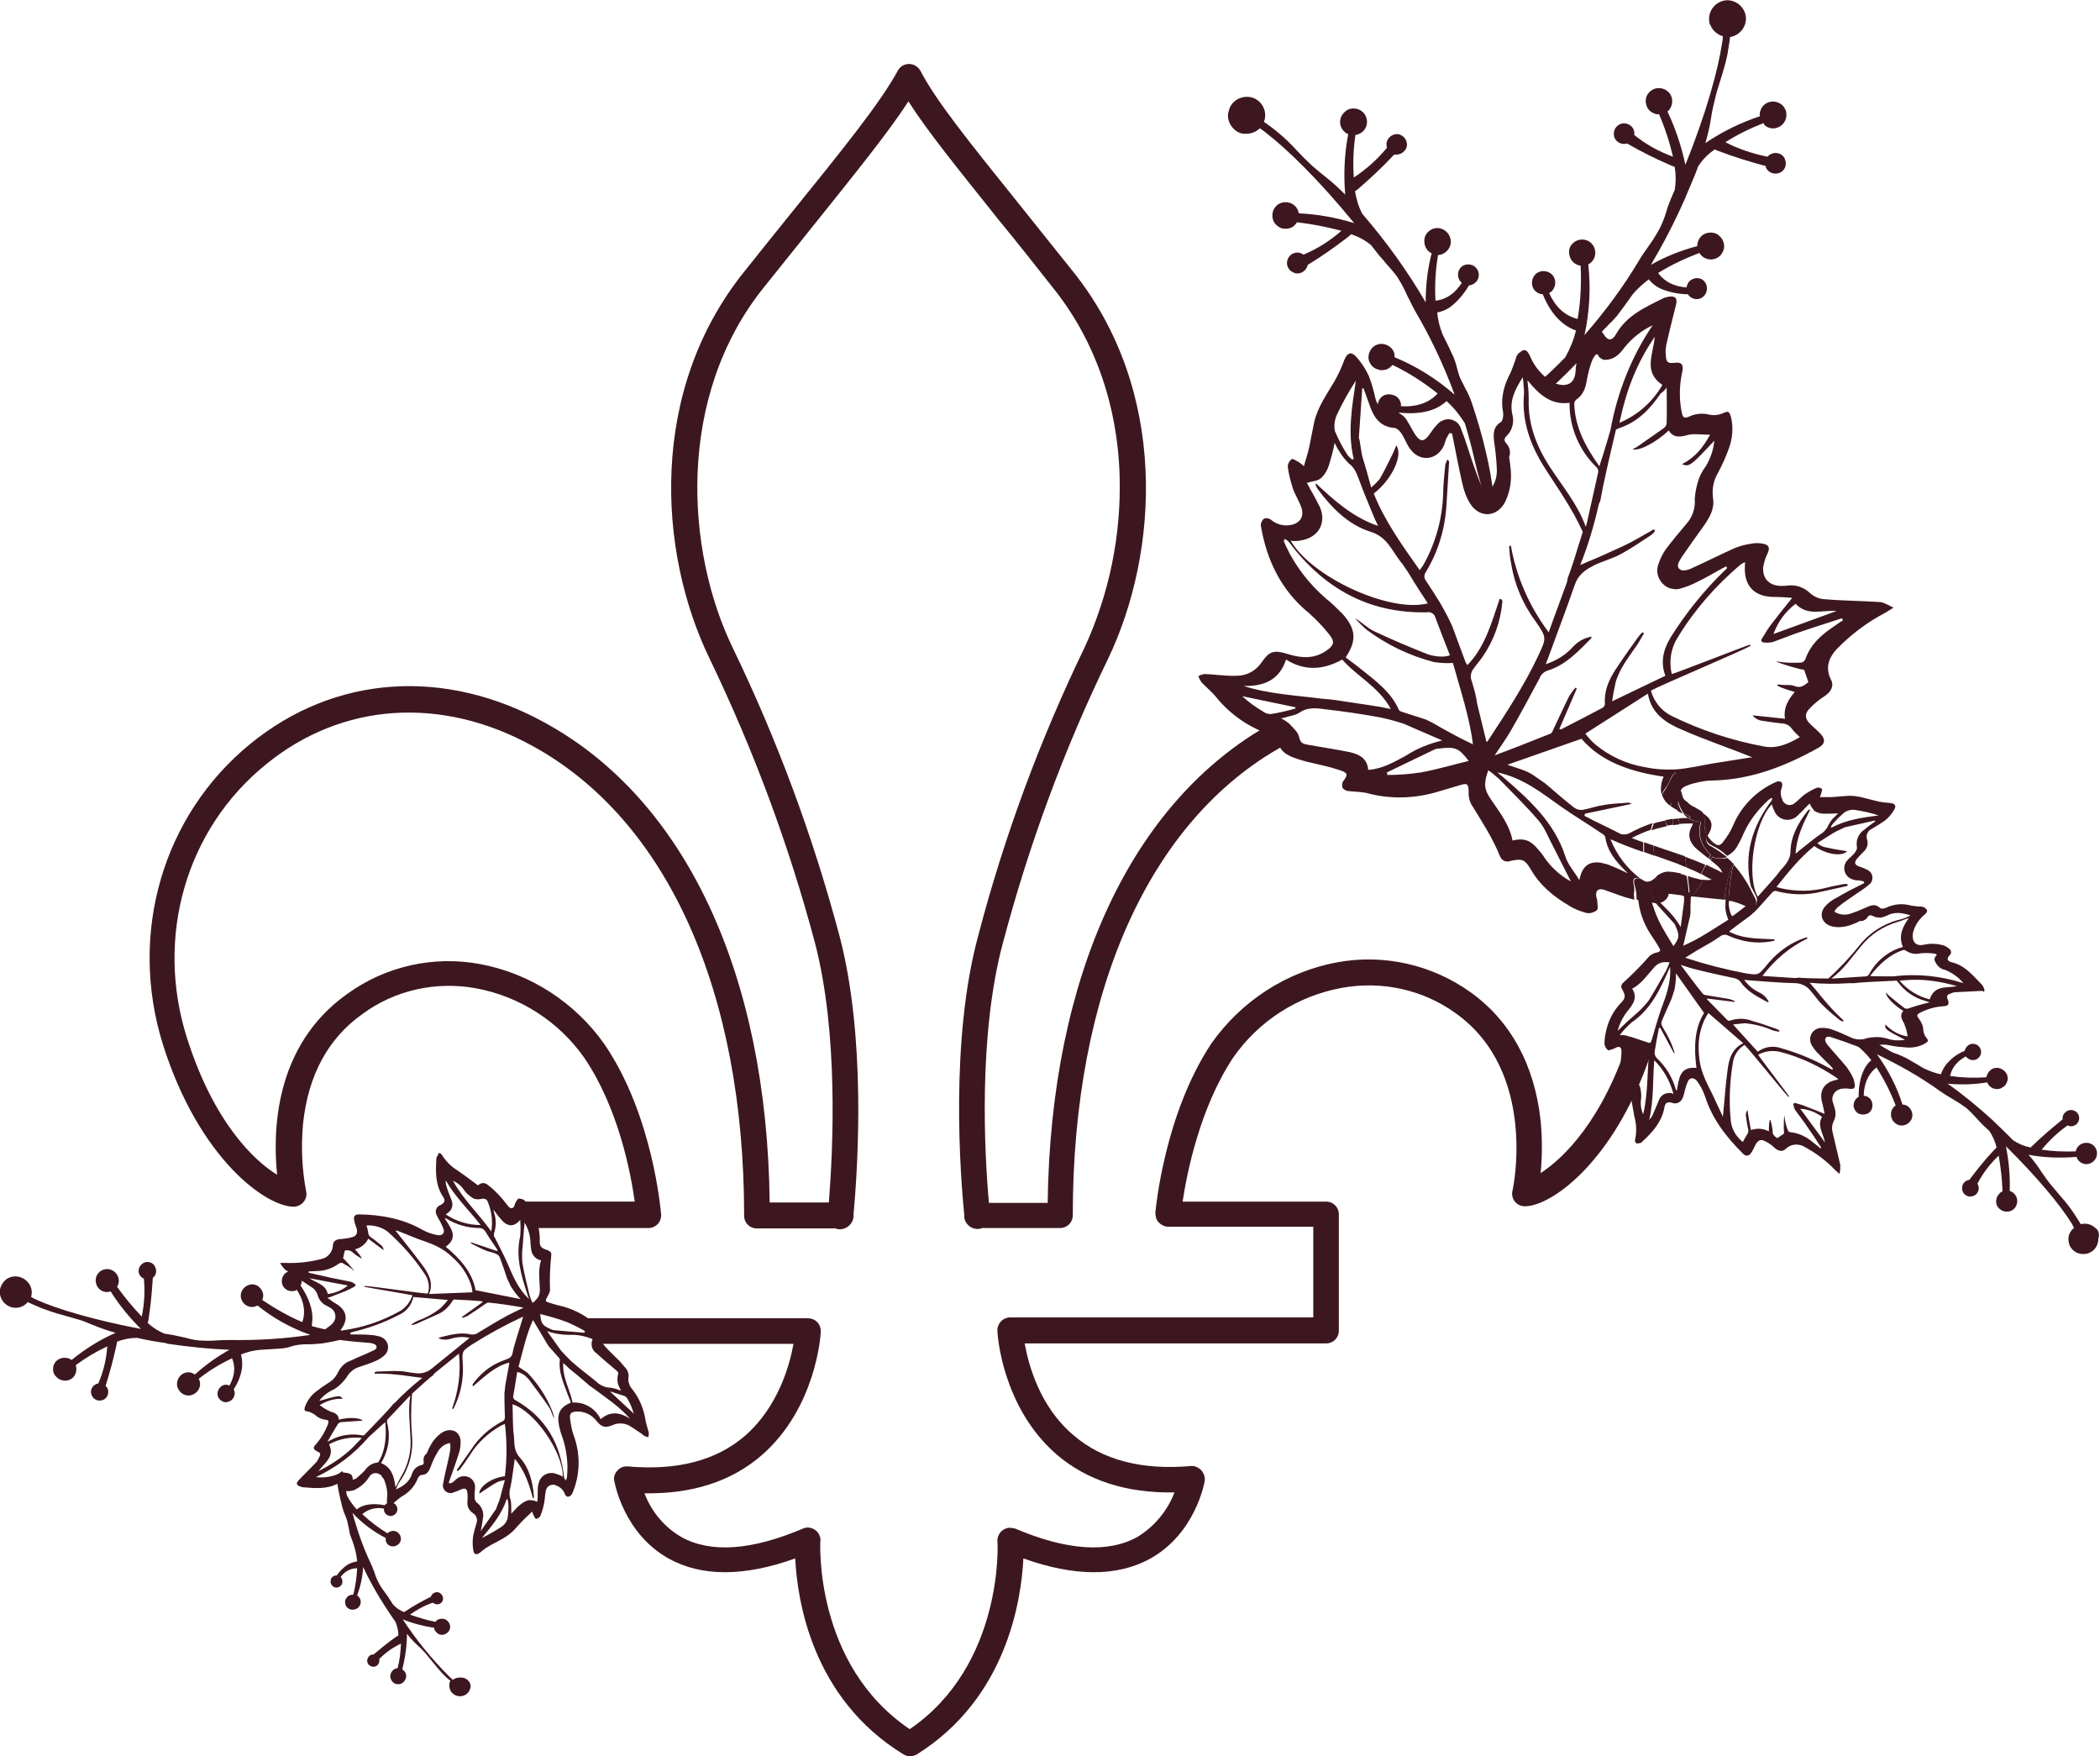 <svg enable-background="new 0 0 493.3 412.4" viewBox="0 0 493.3 412.4" xmlns="http://www.w3.org/2000/svg"><path d="m122.6 282.2h26.5c-.9-6.6-3.8-21.9-11.8-33.7-6-8.6-15.2-14.5-25.5-16.4-9.3-1.7-19 .4-26.6 6-8.1 5.7-12.8 14.4-14 25.7-.5 5.3-.3 10.6.7 15.9.4 1.6-.6 3.2-2.2 3.6-.2.1-.4.1-.7.1-6.5 0-22.2-11.2-30.7-38-8.2-26.1-.1-53.9 20.5-70.7 19.8-16.2 45.8-18 69.5-4.8 32.8 18.1 51.9 59 52.5 112.5h13.9c1-12.6 2.3-39.8-3.3-61.1-6.1-22.9-14.4-45.2-24.7-66.6-12.2-25.1-14.4-63 8.2-91 3.7-4.6 7-8.8 10.1-12.6 13.6-16.8 21.8-27 25.9-34.5.8-1.5 2.6-2 4.1-1.2.5.3.9.7 1.2 1.2 3.6 7 11.5 16.8 23.4 31.6 3.7 4.6 7.8 9.8 12.4 15.5 22.5 28 20.3 65.9 8.3 91-10.4 21.4-18.6 43.7-24.7 66.7-5.9 21.9-4.3 49.9-3.3 61.1h13.8c.7-53.4 19.7-94.3 52.4-112.5l2.9 5.2c-31.4 17.4-49.4 57.6-49.4 110.2 0 1.7-1.3 3-3 3h-18.3c-.2.1-.5.2-.8.2-1.6.2-3.1-1-3.4-2.6 0-.1 0-.1 0-.2 0-.2 0-.3 0-.5-.9-9.2-3.4-41 3.3-65.6 6.1-23.3 14.5-46 25-67.7 5.8-12.6 8.6-26.4 8.2-40.3-.5-16.8-6-32.2-15.8-44.3-4.5-5.7-8.6-10.9-12.4-15.5-9.8-12.3-17-21.1-21.4-28.1-4.8 7.4-12.5 16.9-23.8 31-3.1 3.9-6.5 8.1-10.1 12.6-20.8 25.8-18.4 62-7.4 84.7 10.5 21.7 18.9 44.4 25.1 67.7 6.2 23.5 4.4 53.5 3.3 65.3v.2c.1 1.8-1.3 3.3-3.1 3.4-.1 0-.2 0-.3 0-.3 0-.6-.1-.8-.2h-18.5c-1.7 0-3-1.3-3-3 0-52.6-18-92.8-49.5-110.2-21.5-11.9-44.9-10.4-62.8 4.2-18.8 15.2-26.1 40.5-18.6 64.2 6.3 19.9 15.8 28.9 21.2 32.2-1-9.7-.9-30.2 16.5-42.5 9-6.5 20.2-9 31.1-7 11.9 2.2 22.5 9.1 29.4 19 11.3 16.7 13.1 38.9 13.2 39.8.1 1.7-1.1 3.1-2.8 3.2-.1 0-.2 0-.2 0h-27.3zm265.9-36.9c-8.4 26.9-23.9 38-30.3 38-1.7 0-3-1.3-3-3 0-.2 0-.4.1-.7s6-27.8-13.3-41.6c-7.7-5.6-17.4-7.7-26.8-6-10.4 1.9-19.6 7.8-25.6 16.5-7.8 11.8-10.8 27.1-11.8 33.7h33.7c1.7 0 3 1.3 3 3v27.3c0 1.7-1.3 3-3 3h-70.8c.9 5 3.5 14.8 11.4 21.5 6.8 5.9 16.1 8.3 27.6 7.3.9-.1 1.8.3 2.5 1 .6.7.9 1.6.8 2.5-.1.5-2.2 12.4-12.9 18.3-7.7 4.2-17.7 4.2-29.7-.1-.5 9.8-3.9 32.8-25 46-1 .6-2.2.6-3.2 0-21.5-13.2-24.9-36.2-25.4-46-12 4.3-21.9 4.3-29.6.1-10.7-5.9-12.8-17.8-12.9-18.3-.2-.9.1-1.8.8-2.5.6-.7 1.5-1 2.5-.9 11.5 1 20.7-1.4 27.4-7.2 7.8-6.8 10.5-16.6 11.4-21.6h-45.6v-1.8l-3.4-4.2h52.4c1.7 0 3 1.3 3 3v.2c0 .7-1.1 17.8-13.8 28.9-7.1 6.2-16.4 9.2-27.6 9 1.6 4.3 4.7 8 8.7 10.3 6.9 3.8 16.5 3.1 28.5-2 1.5-.7 3.3.1 3.9 1.6.2.4.3.9.2 1.4 0 .3-1.5 28.9 21 44.1 22.1-15.1 20.7-43.8 20.6-44.1-.1-1.7 1.2-3.1 2.8-3.2.5 0 .9.1 1.4.2 12 5.1 21.7 5.8 28.6 2 4-2.4 7.1-6.1 8.8-10.5-11.3.2-20.6-2.8-27.8-9-12.7-11.1-13.8-28.1-13.8-28.9-.1-1.7 1.2-3.1 2.8-3.2h.2 71.2v-21.3h-34.1c-.8 0-1.6-.4-2.2-1s-.8-1.5-.8-2.3c.1-.9 2.1-23.1 13.2-39.8 7-9.9 17.6-16.8 29.5-19 10.9-2 22.2.5 31.3 7 9.4 6.7 15.1 17.1 16.5 30.2.4 4.1.4 8.2 0 12.3 5.3-3.4 14.7-12.4 20.9-32.1" fill="#3d171f"/><path d="m108.7 394h-.1c-.7-.1-1.4 0-1.9.3-.1.1-.2.1-.3.2-.3-.2-.6-.5-.8-.7-4.1-4.1-7.8-8.6-11-13.5 2.4 1 4.9 1.6 7.4 2 0 .3.1.6.3.8.6.9 1.7 1.1 2.6.5s1.1-1.7.5-2.6c-.3-.4-.7-.7-1.1-.8h-.1c-.5-.1-1 0-1.4.2-.2.1-.4.3-.5.5-2-.4-4-1-6-1.7 1.7-1.2 3.5-2.2 5.4-2.8.5.4 1.2.5 1.7.2.7-.4.9-1.3.4-2-.4-.7-1.3-.9-2-.4-.3.2-.5.5-.6.8-2 1-4 2.1-5.8 3.3l-.5.3c-1-.4-1.9-1-2.6-1.8l-.7-1.1c-.3-.5-.7-1.1-1.1-1.6-1.1-1.4-2-3-2.5-4.7-.3-.7-.5-1.4-.9-2.2-1.8-3.8-3.2-7.8-4.3-11.9 2.2 2.4 4.9 4.4 7.8 5.9v.6c.2 1 1.2 1.6 2.2 1.3s1.6-1.2 1.3-2.2c-.1-.5-.4-.8-.8-1.1-.2-.1-.3-.2-.5-.2-.3-.1-.6-.1-.9 0-.4.1-.7.3-.9.5-2.1-1.3-4.1-2.8-5.9-4.5 1.4-1.2 3.3-1.7 5.1-1.3v.5c.1.4.4.8.7 1 .4.2.8.3 1.2.2s.8-.4 1-.7c.5-.8.2-1.8-.5-2.2-.1-.1-.3-.2-.5-.2-.3-.1-.5-.1-.8 0-.4.1-.7.3-.9.6-3.2-.6-5.2 0-6.2.7-.1.1-.3.2-.4.3-.9-1-1.7-2.1-2.3-3.3-.4-1.8-.7-3.6-.9-5.4-.1-.9-1.6 1-1.6 1 .3 2.4.8 4.8 1.4 7.1.2.7.4 1.4.7 2 .2.5.4 1 .5 1.5.1.4.2.9.3 1.3.1.5.2 1.1.3 1.6.4 1.1.8 2.1 1.1 3.2.3 1 .5 2.1.6 3.2-.8.1-1.6.4-2.3.8-1 .7-1.8 1.5-2.5 2.5-.3 0-.5 0-.8.2s-.6.5-.6.9c-.2.8.3 1.5 1 1.7.8.2 1.5-.3 1.7-1 .1-.4 0-.7-.1-1.1-.1-.1-.2-.2-.3-.3.9-1.3 2.3-2.1 3.9-2.1-.1 2.1-.4 4.2-.9 6.2-.4 0-.7.1-1 .2-.4.2-.7.7-.9 1.1-.1.5 0 1 .2 1.4s.7.7 1.1.8c.5.1 1 0 1.4-.2.9-.5 1.2-1.6.7-2.5-.2-.3-.4-.5-.6-.6.8-2.2 1.3-4.4 1.4-6.7 1.4 3 3 5.9 4.8 8.7l.1.2.1.1c.8 1.3 1.7 2.6 2.6 3.9.4 1 .7 2.1.7 3.2l-.4.2c-1.9 1.3-3.7 2.8-5.5 4.3h-.1.4c-.8-.2-1.5.3-1.7 1.1s.3 1.5 1.1 1.7c.4.1.8 0 1.1-.2.5-.3.7-1 .6-1.6 1.5-1.5 3.2-2.7 5.1-3.6-.1 2-.3 3.9-.8 5.8-.3 0-.7.1-.9.3-.8.6-1.1 1.7-.5 2.6.3.4.6.7 1.1.8h.1c.5.1 1 0 1.4-.3.8-.6 1.1-1.7.5-2.6-.2-.2-.4-.4-.6-.6.7-2.7 1.1-5.5 1.1-8.3.8 1 1.6 1.9 2.6 2.8.6.5 1.1 1.1 1.6 1.6.7.8 1.3 1.6 1.9 2.3.7.9 1.5 1.8 2.3 2.7.6.6 1.2 1.2 1.8 1.6-.4.8-.3 1.7.1 2.5.8 1.2 2.3 1.5 3.5.8.6-.4 1-1 1.1-1.6.3-.9-.5-2.2-1.8-2.4z" fill="#3d171f"/><path d="m78.9 312.5c-1.9-.1-3.8-.5-5.7-1.1.1-.2.1-.4.1-.7.3-1.8 0-4.8-2.7-8.8.3-.5.3-1 .2-1.5-.1-.4-.2-.7-.4-1-.2-.2-.3-.4-.5-.5-1.1-.7-2.6-.5-3.3.6s-.5 2.6.6 3.3c.5.4 1.2.5 1.8.4.2 0 .5-.1.7-.3 2.3 3.5 1.8 6.3 1.3 7.6-3.3-1.4-6.4-3.2-9.4-5.2.2-.5.3-1 .2-1.5-.1-.4-.3-.8-.5-1.1-.2-.2-.4-.4-.6-.6-.6-.4-1.3-.6-2-.4-1.4.3-2.4 1.7-2.1 3.1s1.7 2.4 3.1 2.1c.3-.1.6-.2.8-.3 3.7 3 7.9 5.3 12.4 6.9-6.1.9-12.3 1.3-18.5 1.2-1.2 0-2.3 0-3.4.1-1.4.1-2.9.1-4.3 0-1.2-.1-2.3-.4-3.4-.7-.9-.2-1.8-.4-2.8-.6l-1.9-.3c-1.4-.6-2.7-1.4-3.9-2.5.1-.2.1-.5.2-.9.5-3.2.8-6.5 1-9.7.9-.7 1-1.9.4-2.8 0 0 0 0 0-.1-.3-.4-.8-.7-1.3-.8-1.1-.2-2.2.6-2.4 1.7-.2.9.3 1.8 1.2 2.2.3 3 .1 6-.5 8.9-2.1-2.2-4-4.5-5.8-7 .2-.3.3-.6.4-1 .1-.7-.1-1.4-.5-2l-.1-.1c-.9-1.2-2.6-1.4-3.8-.5-.5.4-.9 1-1 1.7-.2 1.5.8 2.9 2.2 3.1.4.1.9 0 1.3-.1 2 3.2 4.4 6.1 7.1 8.8-11.1-2.1-19.7-4.7-24.4-6.8-.5-.2-1-.5-1.4-.7.1-.2.1-.3.1-.5.2-1-.1-2-.7-2.8l-.1-.1c-1.3-1.6-3.6-1.9-5.2-.7-.7.6-1.2 1.4-1.4 2.3-.3 2 1 3.9 3.1 4.3 1.3.2 2.6-.3 3.4-1.3.9.4 2 .9 3.2 1.4 1.6.6 3.3 1.2 4.9 1.6 1.4.4 2.8.8 4.2 1.2 1 .3 2 .8 3.1 1.2 1.7.7 3.4 1.3 5.2 1.8h.1c-3.7 1.6-7.2 3.8-10.4 6.4-.3-.3-.7-.4-1.2-.5-1.5-.2-2.9.7-3.1 2.2-.1.7 0 1.4.5 2l.1.1c.4.5 1 .9 1.7 1 1.5.3 2.9-.7 3.1-2.2.1-.5 0-1-.1-1.4 2.3-1.7 4.8-3.2 7.4-4.4-.2 3-.9 5.9-2.1 8.7-1.1.2-1.9 1.2-1.7 2.3s1.2 1.9 2.3 1.7c.9-.1 1.6-.8 1.7-1.7.1-.5 0-1.1-.4-1.5l-.1-.1-.1-.1c1-3.2 1.9-6.5 2.6-9.8 0-.2.1-.4.1-.6 1.5-.6 3.1-.9 4.7-.9 2.2.5 4.4.9 6.6 1.2.1 0 .2 0 .3.1l.4.1c4.8.7 9.6 1.2 14.4 1.4-2.9 1.6-5.7 3.6-8.1 5.8-.3-.2-.7-.4-1.2-.5-1.5-.2-2.8.9-3 2.4-.1.7.1 1.4.6 2 .9 1.2 2.6 1.4 3.8.4 1-.8 1.3-2.2.7-3.3 2.4-1.9 5-3.5 7.8-4.8.5 1.1 1.1 3.3-.6 6.4-.2-.1-.4-.1-.6-.2-1.1-.1-2.1.8-2.2 2-.1 1 .7 1.9 1.7 2.1 1.1.1 2.2-.7 2.3-1.8.1-.4 0-.8-.2-1.2.9-1.4 1.6-3 1.9-4.7.2-1.2.1-2.4-.2-3.5 1.5-.6 3.1-1 4.6-1.1 1.6-.1 3.3-.2 4.9-.3.8-.1 1.6-.2 2.3-.5.6-.2 1.3-.3 1.9-.4.8-.1 1.5-.1 2.3-.1 1 0 2.1-.1 3.1-.2 1.9-.3 3.8-.7 5.6-1.2 1.8-.3-2.4-1.8-2.4-1.8z" fill="#3d171f"/><path d="m102.6 271.7c-.1.2-.1.4-.1.6-.2 3.1-.2 6.1 1.6 8.8.6.9.3 1.4-.6 1.9-.9.3-1.4 1.3-1 2.2 0 .1.1.1.1.2.2.5.5 1 .8 1.5.3.6.6 1.2.8 1.8.2.5 0 1.1-.5 1.3-.2.1-.5.1-.7.1-.6-.1-1.1-.2-1.7-.4-.7-.2-1.4-.5-2.1-.9-4.6-2.6-9.6-3.5-14.8-3.6-1 0-1.4.4-1.2 1.4.1.7.4 1.3.6 2 .2.9 0 1.6-.9 1.9s-1.9.4-2.8.5c-1.1 0-1.9.5-1.9 1.5-.1 1.6-1.2 2.9-2.8 3.2-2.7.7-5.5 1-8.2.9-.4 0-.8 0-1.4 0 .3.6.7 1.1 1.2 1.6 2.2 1.5 4.4 2.9 6.5 4.3.5.4.9 1 1.1 1.6.3 1.1 1 2 2 2.5.3.1.6.3.9.5 1.1.5 1.6 1.9 1.1 3-.1.2-.2.3-.3.5-.4.5-.9.9-1.4 1.2-.7.5-.8.9-.2 1.4.4.4.9.7 1.5.9.8.3 1.6.6 2.5.7 2.1.3 4.2.4 6.3.6.5.1 1.3.3 1.4.7.3.7-.5 1-1 1.2-1.6.8-3.3 1.4-4.9 2.2-1.3.4-2.4 1.4-3 2.6-.5 1.1-1.3 2.1-2.4 2.7-1.1.7-2.1 1.4-3.1 2.2-1.1.9-1.9 2.1-2.4 3.5-.2.8 0 .9.7 1 .6.1 1.1.4 1.6.7.6.6 1.5 1.1 2.4 1.2s1 .3.7 1.2c-.7 1.7-1.6 3.3-2.9 4.7-.6.7-.5 1.1.3 1.5 1 .5 1 .6.5 1.6-.2.4-.4.8-.7 1.1-1.3 1.4-2.7 2.7-4 4.1-.7.7-.6 1.2.3 1.5.3.1.5.2.8.2 2.7.2 5.5.5 8.1-.9.9-.5 1.4-.2 1.4.9-.1.5.3.9.7.9h.2c.5 0 .9-.1 1.4-.2 1.5-.7 2.7-1.7 3.6-3.1.5-.9 1.5-1.2 2.4-.7.3.1.5.3.6.6.3.3.6.7.7 1.2.5 1.3.7 2.7.5 4.1-.1 1.1.1 1.3 1.2 1.1.2-.1.4-.2.6-.4.5-.5 1.1-.9 1.6-1.3 1.7-.9 3.1-2.4 3.8-4.2.1-.4.6-.9.9-.9 1.4 0 1.8-1 2.2-2 .4-1.1.9-2.2 1.5-3.2.6-1.2 1.7-2.1 3-2.3.1.4.1.9.1 1.3-.1 1-.4 2.1-.6 3.1-.4 1.7-.8 3.4-1.1 5.1-.3 1 .4 2 1.3 2.2.4.1.7.1 1.1-.1.6-.2 1.2-.4 1.8-.7 1-.4 1.4-.2 1.5.9.1.7 0 1.4 0 2.1-.1 1 .4 1.9 1.2 2.5.9.5 1.3 1.6.9 2.5-.3 1-.6 2.1-.8 3.2-.1 1.1-.1 2.1.1 3.2.2 1 .8 1 1.6.4.8-.7 1.7-1.3 2.6-1.8 1.9-1 3.8-1.9 5.3-3.4.8-.9 1.6-1.8 2.4-2.6.6-.6 1.2-1.1 1.9-1.8.1.3.2.5.3.8.2.3.4.9.6.9.4 0 .8-.3 1-.6.4-1 .7-1.9.9-3 .2-.9.2-1.9.4-2.9.1-.9.9-1.6 1.9-1.5.2 0 .4.1.6.2.9.3 1.7 1.1 2 2 .1.3.5.7.8.6.4-.1.7-.3.9-.7 1.9-4.3 2-9.2.4-13.6-.5-1.3-.7-2.7-.9-4.1-.1-1.2.3-1.5 1.5-1.6 1.9-.1 3.7.8 4.8 2.3 1.2 1.4 2 1.6 3.7.9 1.2-.6 2.7-.5 3.9.1.8.5 1.6 1 2.3 1.5.5.3.9.7 1.4 1 .3.1.5.2.8.2.1-.3.1-.7.1-1-.2-.9-.5-1.7-.7-2.6-.4-2.9-1.5-5.6-3.3-7.8-.3-.3-.5-.7-.6-1.1-.2-.4-.2-.8-.2-1.2.2-1-.1-2-.8-2.7-.4-.5-.9-1-1.3-1.5-1.1-1.1-2.2-2.1-3.2-3.2s-.8-1.2.3-1.6c.3-.2.5-.5.5-.8-.1-.3-.3-.6-.5-.8-.7-.4-1.3-.9-1.9-1.4-2.2-2.3-5.1-4-8.2-4.9-1.2-.3-2.4-.6-3.6-1-.8-.2-.8-.5-.4-1.2.3-.5.6-1.1.7-1.6-.1-2.8 0-5.6.3-8.3.1-.6-.3-1-.9-1.2-1.5-.5-1.9-.8-1.8-2.5 0-2.5-.7-4.9-2-7-.4-.8-.9-1.4-1.5-2.1-.4-.4-.9-.5-1.5-.5-.3.1-.5.7-.8 1.1 0 .1-.1.3-.1.4-.3.9-.9 1-1.5.3s-1.2-1.6-1.9-2.3c-.9-1-1.8-1.9-2.9-2.7-.6-.6-1.6-.6-2.2 0 0 0 0 0-.1.1-1.6-1.2-3.2-2.4-4.8-3.5-1.5-.9-2.8-2.2-3.7-3.7-.2-.3-.5-.4-.8-.4 0 .3-.2.6-.4.9zm2.1 13.5c.3-.2.6-.4.8-.6.8-.7 1-1.9.5-2.9-.4-1.1-.9-2.2-1.2-3.4-.1-.3-.1-.7-.1-1.1 2.2 3.9 5.4 6.9 8.2 10.5-3 0-5.8-.9-8.2-2.5zm-.2 1c.1 0 .2-.1.2-.1 2.4 1.5 5.1 2.3 7.9 2.3.6 0 1.1.3 1.4.8.9 1.5 1.9 2.9 2.9 4.4l-.2.2-6.2-2.1c.1.1.2.3.3.4 1 .5 2.1 1.1 3.1 1.5.9.4 1.9.5 2.7.9.4.2.7.5.8.8.6 1.6 1.2 3.3 1.7 4.9 0 0 .4.8.9 1.9.7 1.1 1.4 2.1 2.3 3l-10.6-2.1c-.7-4.1-3.6-7.4-7-10.2 3.1-2.2 1.2-4.4-.2-6.6zm-11 2.9 4.5 1.8c1.6.6 3.3 1.1 4.8 1.9 1.2.6 2.4 1.4 3.4 2.4 2 1.7 3.5 3.9 4.4 6.4.2.6.3 1.2.4 1.9l-10.2.4c1.1-2.6-.1-4.8-1.6-6.8-2-2.7-4.1-5.3-6.3-8.1.3 0 .5.1.6.1zm-20.8 11.1 9 1.7c-1.3 1.1-3 1.8-4.7 2-.5-2.3-2.7-2.6-4.3-3.7zm7.3 12.2c.1-.2.1-.2.2-.3 1.7-2.4 1.2-4.5-1.4-6-.6-.3-1.1-.8-1.9-1.3l.7-.2c1.2-.5 2.4-.9 3.6-1.4.7-.3 1.3-.6 2-1 .4-.2.4-.5.1-.7s-.6-.4-1-.5c-1.5-.3-3-.6-4.5-.9-1.8-.4-3.6-.8-5.3-1.2v-.3c.7 0 1.4-.1 2-.1 1.9 0 3.7-.7 5.2-1.8.2-.1.5-.2.7-.1.9.5 1.8 1 2.6 1.7 1 1-1.6-2.1-2.4-2.8.1-.5.2-1.1.4-1.8.7-.2 1.5 0 1.9.5.5.4 1 .8 1.6 1.1.9.7.4-.2-1.1-1.9 1.3-.3 2.5-1.2 3.1-2.5l3.6 2.7c0-.4-.2-.8-.5-1.1-.8-.6-1.5-1.3-2.3-1.8-.5-.3-.8-.7-.8-1.2-.1-.6-.2-1.1-.4-1.7 1.8-.1 3.5.4 4.9 1.4 3.4 3 6.4 6.4 8.9 10.2.8 1.3 1.1 2.9.6 4.4-1.4 0-13.5-1.8-14.9-1.8v.2c.2.1 11.1 1.9 11.3 2-.6 1.7-1.7 3.1-3.3 3.9-4 2.2-8.4 3.7-12.9 4.3-.2.1-.4.1-.7 0zm-2.7 26.8c2.4-1.3 5.1-1.8 7.7-1.5l-1.9 2c-2.4 2.4-5.3 4.3-8.3 5.8 1.5-2 3.9-3.4 2.5-6.3zm8.5 6c-.6.7-1.3 1.3-2 1.9-.2.2-.5.3-.8.4l-.2-.2c.2-.3-.3-1-.3-1-1-.6-2.3-.6-3.4 0-1.6.6-3.2.8-4.9.6 4.7-2.2 9-5.4 12.4-9.4 1.9-1.7 3.6-3.3 3.9-3.5.3 3.2.1 6.4-1.5 9.2-.1.2-.3.3-.4.3-1.1.1-2.1.7-2.8 1.7zm3.7-1.6c1.8-2.9 2.3-6.3 1.4-9.6 0-.2 0-.5.2-.7 1.6-1.7 3.3-3.5 5-5.3l.3-.2c-.6 3.2-.1 6.4 0 9.6.3 3.4-.5 6.7-2.3 9.6-.4.7-.7 1.4-1.2 2.3-.3-2.5-.9-4.7-3.4-5.7zm23.4 16.1c.2-1 .4-1.9.5-2.9.4-1.5-.2-3.1-1.5-4-.3-.4-.5-.9-.4-1.3-.1-.8.1-1.5.1-2.3 0-1.4-1.2-2.6-2.7-2.5-.6 0-1.1.2-1.6.6-.3.2-.5.5-.8.7s-.5.3-.8.4l-.3-.2c.8-2.2 1.6-4.4 2.3-6.6.4-1 .5-2.1.5-3.1-.1-2.4-2.3-3.3-4.3-2.1-1.2.8-2.2 1.9-2.9 3.3-.3.5-.5 1.1-.8 1.7-.6.4-.8 1.1-.7 1.8.1.5 0 .8-.6.9-.5.1-1 .4-1.4.8-.3.3-.6.8-.7 1.2-.6 1.9-2 2.9-3.8 3.7.2-.4.3-.7.4-1 .2-.4.4-.7.6-1 2.1-3 3.1-6.7 2.8-10.4-.3-3.4-.3-6.7 0-10.1 2.2-2 4.3-3.9 4.9-4.3l.4-.5 5.7-4.6c.5 4.4-.1 8.8-1.6 12.9l.3.1c.4-.8.7-1.5 1-2.3 1-2.7 1.4-5.6 1.2-8.5-.2-2.8-.1-2.8 2.1-4.3 3.8-2.4 7.8-4.6 11.9-6.5.1 0 .1 0 .2-.1-.5 1.7-1.1 3.5-1.6 5.2-.3 1.1-.7 2.2-.9 3.4-.1.6-.5 1.1-1.1 1.3-.7.3-1.3.5-2 .8-2.5 1.1-4.6 2.9-6.2 5.1-.1.1-.1.2-.1.3 0 0 .1.1.1.3 2.6-2.2 5.1-4.7 8.5-5.6v.4c-.3 1.6-.6 3.3-.9 4.9 0 .2-.2 1.8-.2 1.8v2.1c0 1.2.1 2.5.1 3.7 0 .4-.2.8-.6.9-3 1.6-5.5 3.8-7.3 6.6-1.1 1.6-2.2 3.1-3.3 4.7-.1.1-.1.2 0 .4.3-.1.5-.3.7-.5.8-1.1 1.6-2.2 2.3-3.3 1.8-2.9 4.3-5.2 7.3-6.9.2-.1.5-.2.9-.4.5 4.1.5 8.2 0 12.3-3 .3-6.1 2.4-6 4.1.4-.3.7-.5 1-.7 1.1-.7 2.2-1.5 3.4-2.1.5-.2 1.1-.3 1.6-.4-.4 1.5-.8 2.8-1.1 4.1-.2.9-1 2.5-.9 2.6l-3.9 5.6zm6.3-3c-.2.7-.7 1.4-1.3 1.8-1.5 1-3.1 1.9-4.7 2.7 2.3-2.8 4.7-5.6 5.8-9.1h.2c.1.3.2.6.2.9.1 1.3 0 2.5-.2 3.7zm7.2-7.9c-.1.8-.1 1.6-.1 2.4 0 .6 0 1.1-.1 1.5-.6-.3-1.3-.4-2-.4-.7.2-1.3.5-1.9 1-.8.6-1.4 1.4-2.2 2.2 0-.4 0-.8 0-1.2 0-.7 0-1.5-.2-2.2-.3-.9-.3-1.9 0-2.8.4-1.9.6-3.8.9-5.8 0-.2.1-.5.1-.9 2.4 2.8 3.4 6 4.3 9.3h.2c0-.2 0-.4 0-.7-.3-3.3-1.1-6.5-3.3-8.9-1.7-1.9-1.1-3.9-1.5-6 0 0-.1-1.4-.1-1.9 0-1.5-.1-3-.1-4.6 5.2 1.6 11.9 11.3 11.8 17-.4-.2-.9-.5-1.4-.6-1.6-.7-3.4 0-4.1 1.6-.1.4-.2.7-.3 1zm4.9-14.1c.2 1 .5 2.1.9 3.1.9 2.9 1.3 5.9 1 8.9 0 .2 0 .4-.1.5 0 .1-.1.2-.1.3l-.2.1c-.1-.2-.2-.4-.3-.6-.8-7.9-4.3-14.1-11.3-18.1-.5-.2-.8-.7-.6-1.2.3-1.8.6-3.6.9-5.5.4.1.7.2 1.1.4.6.3 1 .7 1.5 1.2 1.6 2.2 3.3 4.3 4.8 6.6.6.8.8 1.9 1.3 2.8-.1-.7-.3-1.4-.6-2.1-1.3-3.2-3.3-6.2-5.7-8.7-.7-.5-1.4-1-2.1-1.4 1-3.6 1.8-7.5 3.4-11 1.1 1.8 2.1 3.6 3.2 5.4.1.2.6.9.6.9.9 1 1.7 1.9 2.4 2.7.1.1.1.2.1.4-.3 2.6.7 5 1.6 7.4.3.9.7 1.7 1 2.6-2.6 1.1-3.3 2.6-2.8 5.3zm16.7-1.5c-2.3-1.5-4.6-1.9-6.9.1-1.2-2.5-3.8-4.1-6.6-3.9-.6-3.1-2.4-5.8-2.2-9.3.6.5 1 .9 1.4 1.3 1.4 1.1 2.8 2.3 4.2 3.5.5.5 1.1.9 1.7 1.3 2.9 2.2 6 4.2 8.4 7zm-1.2-5.3c.3.2.6.5.7.8.6 1 1 2.1 1.4 3.3l-5.5-5.1v-.1c1.2.4 2.3.7 3.4 1.1zm-13-14.4c1.9-.1 3.7.3 5.4 1-.5 1.2-.2 2.6.9 3.3 1.5 1.4 3 2.6 4.5 3.9.5.4.8.6.5 1.4-.1.8-.1 1.6.2 2.3.2.4.4.9.6 1.2l-.9-.3c-.5-.2-1.1-.3-1.6-.4-1.3 0-2.5-.6-3.4-1.5-2-1.6-4-3.1-5.9-4.8-.8-.8-1.6-1.6-2.3-2.4-1.1-1.5-2.2-3.1-3.3-4.6 1.6.6 3.4.9 5.3.9zm-.6-3c1.4.6 2.8 1.3 4.2 2.1 0 .1-.1.2-.1.4-2.4-.2-4.7-.4-7.1-.6-.2 0-.5-.1-.7-.2-2.1-.9-2.4-1.3-2.6-3.6 2 .5 4.2 1.1 6.3 1.9zm-10.2-3.4c-1.3.6-2.5 1.2-3.7 1.8-2.4 1.3-4.7 2.7-7 4.1-.4.3-1 .5-1.6.4-2.6-.6-5 .1-7.4.7-.1.1-.2.1-.3.2.9.4 2 .4 2.9.1 1.3-.4 2.6-.5 3.9-.3l.5.1-.6.5c-2.8 2.3-5.6 4.5-8.4 6.8-1 .8-2.4 1.2-3.6 1-1.4-.1-2.7-.5-4-.5-1.6-.1-3.2.1-4.9.1-.3 0-.6.1-.8.2v.3c1.2 0 2.5 0 3.7.1s2.5.2 3.7.4 2.5.3 3.8.5c-2.3 1.8-4.5 3.8-6.5 5.9l-.3.2-.4.5c-.7.9-3.7 4-6.5 6.9-.1 0-.3 0-.4 0-2.5-.5-5.2-.1-7.4 1.1l-.8.4c.8-1.3 1.6-2.8 2.5-4.2.1-.2.4-.3.6-.4 1.4-.1 2.9-.2 4.3-.3h.9c-.6-.8-3.2-.9-5.6-.3-.1-1.3-1-1.6-2-1.9-.9-.4-1.7-.9-2.5-1.5 1.6-1 3.5-1.6 5.4-1.5-.6-.9-.9-.8-5.5.5.7-1 1.7-1.8 2.8-2.4.5-.2 1-.5 1.5-.9.8-.6 1.5-1.4 2.1-2.2.6-1.1 1.6-2 2.8-2.4 1.4-.5 2.8-.9 4.1-1.5.7-.3 1.3-.7 1.9-1.2 1.1-.9 1.3-2.5.4-3.6-.3-.4-.8-.7-1.3-.9-.8-.2-1.7-.4-2.5-.4-1.1-.1-2.2-.1-3.4-.1h-1.1v-.4l.6-.2c3.8-.9 7.4-2.2 10.8-4 1.7-.7 3-2.3 3.4-4.2l8.1.7c-.5.7-1.1 1.3-1.7 1.9-1.6 1.3-3.5 2.3-5.4 3-.5.2-.9.5-1.4.8 0 .1.1.2.1.2.3-.1.5-.1.8-.2 1.6-.7 3.3-1.5 4.9-2.2 1.6-.6 2.9-1.8 3.8-3.3.1-.2.3-.3.5-.3 2.1.1 4.3.2 6.4.4 0 0 .1.1.2.2l-4.9 3.5c0 .1.1.1.1.2.5-.1.9-.3 1.3-.5 1.4-.9 2.9-1.9 4.3-2.9.2-.1.4-.2.5-.2 2.9.3 5.5.7 8.3 1.2zm1.6-15.6c0 .7.1 1.4.2 2.1.2 1.2 1.1 2.2 2.3 2.4-.7 2.1-.4 4.2-.3 6.4.1 1.6-.2 2.4-1.7 3.6-.3-.6-.5-1.2-.7-1.8-.6-2.6-1.3-5.1-1.7-7.7-.1-1.3-.1-2.7.1-4 .1-1.6.2-3.3.4-4.9 0-.1 0-.2 0-.5.8 1.3 1.3 2.8 1.4 4.4zm-7.3-5.6c.3.4.7.8 1.1 1.2 1.3 1 2.5.9 3.8-.6.1 1.3.1 2.6 0 3.8-1.1 4.8.2 9.2 1.7 13.7.1.4.2.7.4 1.1-2.6-2.4-3.8-5.4-5.1-8.4-.9-2.1-2-4.1-3-6.1-.2-.2-.2-.5-.2-.8.6-1.7.6-3.5 0-5.2 0-.2-.1-.4-.1-.5.4.5.9 1.2 1.4 1.8zm-8.3-6.4c.6.8 1.3 1.4 2.1 1.9.6.3 1.2.3 1.8.2.8-.2 1.4-.1 1.7.7.9 2.2 1.2 4.6.8 6.9-2.9-4.1-6.6-7.5-9-11.9 1.1.5 2 1.2 2.6 2.2z" fill="#3d171f"/><path d="m349.1 106.4c-.9-4-2.1-8-3.4-11.9-.4-1.1-.9-2.3-1.5-3.3-.4-.8-.8-1.6-1.2-2.4-.3-.7-.5-1.5-.7-2.2-.2-.9-.5-1.8-.8-2.6-.8-1.8-1.7-3.6-2.6-5.4-.7-1.7-1.1-3.4-1.3-5.2 1.4-.3 2.7-.9 3.7-1.8 1.5-1.3 2.8-2.9 3.8-4.6.5 0 .9-.2 1.3-.5 1.1-.8 1.3-2.3.5-3.4s-2.3-1.3-3.4-.6c-1.1.8-1.3 2.3-.6 3.4.1.2.3.4.5.5-2.2 3.4-4.8 4.1-6.2 4.2-.2-3.6 0-7.2.6-10.7 1.7-.1 3.1-1.6 3-3.3-.1-1.5-1.2-2.7-2.6-3-1.7-.3-3.4.9-3.6 2.6-.1.9.1 1.7.6 2.4.3.4.7.7 1.1.9-1 3.8-1.4 7.7-1.4 11.5-4.3-7.4-9.3-14.3-14.9-20.8-.9-1.7-1.4-3.5-1.7-5.3l.6-.4c3-2.6 5.9-5.3 8.6-8.2h.2.1c1.3.1 2.5-.8 2.7-2.1.1-1.3-.8-2.5-2.1-2.7-1.3-.1-2.5.8-2.7 2.1 0 .4 0 .8.1 1.1-2.2 2.7-4.9 5.1-7.8 7-.2-3.3-.1-6.7.4-10 1.4-.2 2.6-1.3 2.7-2.8.1-.8-.2-1.7-.7-2.3s-1.2-1-2-1.1h-.1c-.8-.1-1.7.1-2.3.7-1.4 1.1-1.6 3.1-.5 4.4.3.4.7.7 1.2.9-.9 4.7-1.1 9.5-.7 14.2-1.5-1.5-3.1-3-4.8-4.3-1.1-.9-2-1.6-3-2.5-1.3-1.2-2.5-2.4-3.6-3.6-1.4-1.5-2.8-2.9-4.4-4.2-1.2-1-2.3-1.8-3.3-2.5.9-2.2-.3-4.8-2.5-5.6s-4.8.3-5.6 2.5c-.1.3-.2.7-.3 1.1-.2 1.1.2 2.3.9 3.2s1.6 1.5 2.7 1.6h.2c1.1.1 2.3-.2 3.2-.9.2-.1.3-.3.4-.4.5.3 1 .7 1.5 1.1 4.8 3.7 12.3 10.9 20.7 21.2-4.2-1.3-8.6-2.1-13-2.3-.1-.5-.3-1-.6-1.4-1.1-1.4-3.1-1.6-4.4-.6-1.4 1.1-1.6 3.1-.6 4.4.5.6 1.2 1.1 2 1.2h.1c.8.1 1.7-.1 2.3-.6.3-.3.6-.6.8-.9 3.5.4 7 1.1 10.4 2-2.6 2.3-5.6 4.2-8.9 5.6-1.1-.8-2.6-.6-3.4.5s-.6 2.6.5 3.4c.3.2.7.4 1.1.5 1.3.2 2.5-.7 2.8-2 3.3-2 6.4-4.2 9.4-6.5l.8-.7c1.7.6 3.3 1.4 4.7 2.6l1.4 1.8c.6.8 1.4 1.6 2.1 2.5.9 1 1.8 2 2.6 3.1.9 1.4 1.7 2.9 2.4 4.5.6 1.1 1.1 2.3 1.8 3.5 3.7 6.3 6.8 12.9 9.3 19.7-4.2-3.7-9-6.7-14.1-8.8 0-.3 0-.7-.1-1-.5-1.6-2.3-2.5-3.9-2s-2.5 2.3-2 3.9c.3.8.8 1.4 1.6 1.8l.9.3c.5.1 1 0 1.5-.1.6-.2 1.1-.6 1.5-1.1 3.8 1.8 7.3 4.1 10.6 6.7-1.1 1.3-3.7 3.3-8.6 3 0-.3 0-.6-.1-.9-.2-.7-.7-1.3-1.4-1.6s-1.4-.4-2.1-.2-1.3.7-1.6 1.4c-.7 1.4-.1 3 1.2 3.7.3.1.5.2.8.3.4.1.9 0 1.3-.1.6-.2 1.1-.6 1.5-1.1 5.6.6 8.8-.8 10.5-2.2.2-.2.4-.3.6-.5 1.7 1.5 3.1 3.3 4.3 5.2.9 3 1.7 6 2.4 9.1.3 1.4.7 2.9 1.1 4.3.5 1.7.9 3.5 1.3 5.2.2.9 2-1.2 2-1.2-.4-3.6-1-7-1.8-10.4z" fill="#3d171f"/><path d="m415.3 29.9c1.6.7 3.4-.1 4.1-1.7.3-.7.3-1.5.1-2.3 0 0 0-.1-.1-.1-.3-.8-.9-1.4-1.7-1.7-1.6-.7-3.5.1-4.1 1.7-.2.5-.3 1-.2 1.5-4.5 1.5-8.8 3.6-12.8 6.3.6-2.1 1.1-4.1 1.4-6.3.2-1.3.5-2.6.8-3.8.4-1.7.9-3.4 1.4-4.9.6-1.9 1.2-3.9 1.6-5.9.2-1.5.5-2.9.6-4 2.4-.4 4-2.6 3.7-4.9-.4-2.4-2.6-4-4.9-3.7-2.4.4-4 2.6-3.7 4.9 0 .3.1.6.2.8l.1.1c.4 1.1 1.3 1.9 2.3 2.4.2.1.4.1.6.2 0 .6-.1 1.2-.2 1.8-.9 5.9-3.6 16.1-8.6 28.4-.9-4.3-2.3-8.5-4.2-12.5 1.3-1.1 1.5-3.1.4-4.4s-3.1-1.5-4.4-.4c-1 .8-1.4 2.2-.9 3.4v.1c.3.8.9 1.4 1.7 1.7.4.2.8.3 1.2.2 1.4 3.2 2.5 6.6 3.3 10-3.3-1.2-6.4-2.9-9.1-5.1.2-1.3-.7-2.5-2-2.7-1.1-.2-2.1.4-2.6 1.4-.2.6-.3 1.2-.1 1.8.4 1.2 1.8 1.9 3 1.5 3.3 1.9 6.7 3.6 10.2 5.1l1 .4c.3 1.8.3 3.6 0 5.4l-.9 2.1c-.4 1-.8 2-1.1 3.1-.4 1.3-.9 2.6-1.5 3.8-.8 1.5-1.7 2.9-2.7 4.3-.7 1-1.5 2.1-2.2 3.3-3.7 6.2-8 12-12.8 17.5 1.2-5.4 1.5-11.1.9-16.6.3-.2.6-.4.8-.6 1.2-1.3 1.1-3.2-.1-4.4-1.3-1.2-3.2-1.1-4.4.1-.6.6-.9 1.4-.8 2.2 0 .3.1.7.2 1 .4 1.1 1.3 1.8 2.5 2 .2 4.2 0 8.4-.7 12.5-1.7-.4-4.7-1.6-6.7-6.1.3-.1.5-.3.7-.5 1-1.1 1-2.9-.1-3.9-1.1-1-2.9-1-3.9.1s-1 2.9.1 3.9c.5.4 1 .7 1.7.7 2.1 5.2 5 7.3 7 8.2.2.1.5.2.8.3-.5 2.2-1.4 4.3-2.5 6.3-2.2 2.3-4.5 4.4-6.8 6.5l2.9 1.2c3.1-2.7 6-5.7 8.8-8.7.8-.9 1.5-1.9 2.2-2.9.5-.8 1-1.5 1.6-2.2.5-.6 1.1-1.1 1.6-1.7.7-.6 1.3-1.3 1.9-2 1.2-1.6 2.4-3.2 3.5-4.8 1.1-1.4 2.5-2.6 3.9-3.7.9 1.1 2 1.9 3.3 2.4 1.9.7 3.9 1.1 5.9 1.1.2.4.6.7 1 .9 1.2.6 2.6.1 3.2-1.1s.2-2.6-.9-3.3c-1.2-.6-2.6-.2-3.3.9 0 .1-.1.2-.1.3-.1.2-.2.4-.2.7-4.1-.3-5.9-2.3-6.7-3.4 3.1-1.9 6.3-3.4 9.7-4.7.3.5.8 1 1.3 1.2 1.6.8 3.5.1 4.2-1.5.4-.8.4-1.6.1-2.4-.3-.8-.9-1.4-1.6-1.8-1.6-.7-3.5-.1-4.2 1.5-.2.4-.3.9-.3 1.4-3.8 1-7.4 2.4-10.9 4.4 2.9-4.9 5.5-9.9 7.8-15.1l.2-.4.1-.3c1-2.4 2.1-4.8 3-7.3 1-1.6 2.3-2.9 3.9-4l.7.3c3.7 1.4 7.5 2.6 11.3 3.6v.2.1c.5 1.2 1.9 1.8 3.2 1.3s1.8-1.9 1.3-3.2c-.2-.6-.7-1.1-1.3-1.3-1-.4-2.1-.1-2.8.7-3.5-.7-6.8-1.8-9.9-3.4 2.8-1.8 5.9-3.3 9-4.5 0 .4.5.8 1 1z" fill="#3d171f"/><path d="m492.1 288.3c-.9-.8-2.1-1.1-3.3-.8-.5-.8-1.1-1.7-1.8-2.8-.9-1.3-1.9-2.6-3-3.8-.8-1-1.7-2-2.6-3.1-.6-.8-1.2-1.6-1.8-2.5-.9-1.4-1.9-2.8-3.1-4.1 3.7.7 7.5.8 11.3.5.1.4.3.7.6 1 1 1 2.6.9 3.5-.1.5-.5.7-1.1.7-1.8v-.1c-.1-1.3-1.2-2.4-2.6-2.3-1.2 0-2.2.9-2.4 2-2.7.1-5.4 0-8-.4 1.8-2.2 3.8-4.1 6.1-5.7.7.4 1.6.2 2.2-.4.7-.8.7-2-.1-2.7s-2-.7-2.7.1c-.4.3-.6.8-.6 1.4v.1.1c-2.5 2-4.8 4-7.1 6.2-.2.2-.3.3-.4.4-1.5-.3-2.9-.9-4.1-1.7-1.5-1.5-3-3-4.5-4.4l-.2-.2-.2-.2c-3.3-3-6.8-5.9-10.5-8.5 3.1.3 6.2.2 9.3-.3.5 1.3 2 1.9 3.2 1.4.4-.2.7-.4 1-.7.4-.5.7-1.2.6-1.8 0-.7-.4-1.3-.9-1.7s-1.2-.7-1.8-.6c-.7 0-1.3.4-1.7.9-.3.4-.5.8-.6 1.3-2.8.2-5.7.1-8.5-.3.2-1.1.9-3.1 3.7-4.6.1.2.2.3.4.4.8.7 2 .6 2.7-.2s.6-2-.2-2.7-2-.6-2.7.2c-.2.3-.4.6-.5 1-1.5.6-2.8 1.5-3.9 2.7-.8.8-1.3 1.8-1.7 2.8-1.4-.3-2.7-.8-4-1.4-1.3-.8-2.7-1.6-4.1-2.4-.6-.3-1.3-.6-2-.9-.6-.2-1.2-.4-1.7-.7-.6-.3-1.2-.7-1.9-1.1-.8-.5-1.6-1-2.5-1.4 0 0-6.2-.1-3.9.8 1.4 1.1 2.7 2.4 3.8 3.8-.2.1-.3.3-.5.4-1.2 1.3-2.5 3.7-2.5 8.2-.4.2-.8.6-1 1.1-.1.3-.2.7-.2 1 0 .2.1.5.2.7.2.5.6 1 1.2 1.2.5.2 1.2.2 1.7 0 .6-.2 1-.6 1.2-1.2.2-.5.2-1.2 0-1.7s-.6-1-1.2-1.2c-.2-.1-.5-.1-.7-.2.1-3.9 1.9-5.8 3-6.6 1.8 2.8 3.3 5.8 4.5 8.9-.4.3-.7.6-.9 1.1-.2.4-.2.8-.2 1.2 0 .3.1.5.2.8.2.6.7 1.1 1.3 1.4 1.2.6 2.7 0 3.3-1.2s0-2.7-1.2-3.3c-.3-.1-.6-.2-.9-.2-1.3-4.2-3.4-8.2-6-11.8 5.2 2.5 10.2 5.3 14.9 8.7.9.6 1.8 1.2 2.7 1.7 1.2.7 2.3 1.4 3.4 2.2.8.7 1.6 1.5 2.3 2.3.6.7 1.2 1.3 1.8 1.9l1.3 1.2c.8 1.2 1.4 2.5 1.7 3.9l-.6.6c-2.1 2.2-4 4.6-5.8 7-.5 0-.9.3-1.2.6-.4.4-.5.9-.5 1.5.1 1.1 1 1.9 2.1 1.8s1.9-1 1.8-2.1c0-.3-.1-.6-.3-.9 1.3-2.5 3-4.7 5-6.6.5 2.8.8 5.6.9 8.4-.3.1-.6.3-.8.6-.5.5-.7 1.1-.7 1.8v.1c0 .6.3 1.2.8 1.6 1 .9 2.6.9 3.5-.1s.9-2.6-.1-3.5c-.3-.3-.6-.5-1-.6.1-3.5-.2-7-.9-10.5 7.5 7.4 12.8 13.9 15.3 17.9.3.4.5.9.7 1.3-.1.1-.2.2-.4.3-.6.7-1 1.6-.9 2.5v.1c.1 1.9 1.7 3.3 3.6 3.2 1.9 0 3.4-1.6 3.4-3.5.4-1.3 0-2.2-.8-2.7z" fill="#3d171f"/><g fill="none"><path d="m387 162.9-14.7 9.4c.7.8 1.5 1.6 2.2 2.4 3.4 2.9 7.6 4.8 12 5.5 2.3.4 4.7.6 7 .5 2.9-.2 5.8-.9 8.7-1.4l8.2-1.3h1c-5.6-2.3-11-4.1-16.3-6.4-3.7-1.7-7.4-3.9-8.1-8.7z"/><path d="m389.3 212.2c.5.6 1 1.1 1.6 1.7 1.4 1.3 2.7 2.8 3.6 4.5.2-2 .5-4 .8-6 0-.7 0-1.3 0-2l-3.3-.4c-.3 1.3-1.4 2.2-2.7 2.2z"/><path d="m416.7 148.8 14.8-5.3c-3.2-.2-6.8 1.3-9.6-1.7-2.4 1.8-4.2 4.2-5.2 7z"/><path d="m407 202.7c.3-.6.6-1.1.9-1.7-.2.7-.5 1.3-.7 2 1.5 1.7 2.9 3.7 3.9 5.7-1.7-7.3.2-14 4.8-20.1.1-.2.2-.4.2-.6l-.2-.1c-.1.1-.2.1-.3.2-.2.1-.3.2-.5.4-2.4 2.1-4.3 4.8-5.7 7.7-.5 1-1 2-1.5 3s-1.4 1.8-2.4 2.3c.7.3 1.1.8 1.5 1.2z"/><path d="m397.4 210.5c-.1.1-.2.2-.3.3s-.2.2-.2.4c0 1.2-.1 2.5-.1 3.9 0 0-.1.9-.2 1.1-.5 2.1-1 4.3-1.5 6.5 3.8-1.6 7.2-4 10.6-6.1-.3-.9-.5-1.8-.7-2.7 0-.9 0-1.8.1-2.6-1-.1-2-.2-3.1-.3-1.5-.1-3.1-.3-4.6-.5z"/><path d="m380.8 100.4c-.2.1-.4.2-.6.3-1.6 6.7-3.3 13.9-3.5 15.9l-.2 1-.3.6c-1 4.9-2.5 9.7-4.4 14.4 2-.9 4-1.7 6-2.6s3.9-1.8 5.8-2.7c1.9-1 3.7-2.1 5.5-3.1.1.1.2.3.3.4-.3.4-.6.7-1 1-2.3 1.5-4.6 3.1-7 4.4-2 1.1-4.3 1.7-6.4 2.7s-3.7 2.2-4.5 4.6c-2 5.8-4.2 11.6-6.3 17.3-.1.4-.3.7-.5 1.3l.8-.3c2.1-.9 4-2.2 5.6-3.8 1.1-1.3 2.7-2.1 4.4-2.4-.1.2-.1.4-.2.5-3 3.1-5.9 6.2-10.2 7.5-.9.3-1.6 1-1.9 1.9-2.1 4.1-4.4 8.2-6.7 12.3-1.1 1.9-2.4 3.8-3.8 5.8 4.6-1.8 8.8-3.4 13.1-5.1.3-.1.4-.5.6-.8 1.3-2.7 2.5-5.4 3.8-8 .4-.7.9-1.4 1.5-2l.3.2-4.1 9.5c.2 0 .3.1.4.1 3.3-1.7 6.5-3.4 9.8-5.1.3-.2.4-.5.5-.9-.2-3.1 1-5.7 2.6-8.2s3.5-5.1 5.3-7.6c.3-.4.6-.7.9-1l.4.2c-.5.8-.9 1.6-1.4 2.4-2 2.9-4.3 5.7-5.3 9.2-.4 1.4-.6 2.9-.8 4.4l12.5-6c-1.2-3.1-.5-6.2 1.3-9.1 3.5-5.6 7.7-10.8 12.4-15.4.3-.3.5-.5.8-.8l-.2-.4-1.7.9c-1.7.9-3.3 1.9-5 2.7-1.3.7-2.6 1.3-4 1.6-2.3.6-4.7-.8-5.4-3.1-.2-.9-.2-1.8.1-2.7.4-1.2.9-2.4 1.7-3.4 1.5-2 3.1-3.9 4.7-5.8 1.5-1.6 2.2-3.8 2.1-6 .1-1.8.4-3.5 1.1-5.1.4-.9.9-1.8 1.5-2.6 1.1-1.8 1.8-3.9 2-6-5.6 5.9-6 6.2-7.6 5.5 3-1.4 4.9-3.8 6.6-6.9-1.9 0-3.5-.4-5 0-1.8.4-3.5.8-4.7-1-3.1 2.9-6.9 5-8.5 4.4.5-.3 1-.5 1.4-.8 2-1.4 4-2.8 6-4.2.3-.3.6-.7.6-1.1 0-2.9 0-5.7 0-8.4-.3.4-.5.8-.8 1.2-3 3.7-6 6.8-10.4 8.2z"/><path d="m316.6 106.9c.3.4.7.8 1.1 1.1l.4-.1c-1.4-6.2-.3-12.3.5-18.4-1.7 2.6-3.2 5.3-4.5 8.1-.6 1.2-.7 2.5-.3 3.8.7 1.9 1.7 3.7 2.8 5.5z"/><path d="m364.1 109.7c3 4.5 6.5 8.7 8.4 14 .1-.2.1-.4.2-.6 1-4.1 1.9-8.1 2.7-12.1.1-.4-.1-.9-.3-1.2-4.1-4-6.5-9.5-6.4-15.2-4.4.6-7.2-2-9.9-5.4.1 1.7.3 3.1.3 4.4-.2 6 1.8 11.3 5 16.1z"/><path d="m394.8 205.1c-.1-.7-.2-1.4-.3-2.1-2-.8-3.9-1.4-5.9-2.1.2 1.6.4 3.2.5 4.9.7-.6 1.6-1 2.5-1.1 1.1 0 2.1.2 3.2.4z"/><path d="m335.4 141.8c-1.4-2.2-2.8-4.4-4.2-6.6-.4-.7-1.8-2.7-1.8-2.7-2.4-2.8-3.3-6.2-7.4-7.5-5.3-1.6-9.3-5.6-12.5-10.1-.2-.3-.4-.7-.5-1l.2-.2c4.3 4 8.5 7.9 14.5 9.9-.3-.7-.5-1.1-.7-1.5-1.3-3.1-2.6-6.1-3.7-9.2-.6-1.5-1-3-2.5-4-.9-.9-1.7-1.9-2.3-3-.4-.5-.6-1.1-1-1.8-.4 1.7-.8 3.5-1.3 5.2-.4 1.2-1 2.2-1.9 3.1-.8.7-2.1.7-3.3 1.1.3.6.8 1.4 1.2 2.2.7 1.2 1.4 2.4 1.9 3.6 1.5 3.8-.4 7-4.4 7.7-.8.1-1.7.1-2.5.2 4.9 8.4 23.2 16.9 32.2 14.6z"/><path d="m381.5 94.8c-.3 1.4-.7 3-1.1 4.5 4.2-1.8 7.8-5 10.1-8.9-4.6-3.1-2.2-7.2-1.8-11.3-3.2 4.8-5.6 10.1-7.2 15.7z"/><path d="m314.3 164.4c3 .6 6.1 1 9.2 1.4 1 .2 1.9.4 3.2.6-2.8-5.2-7.9-7.6-11.4-11.6-4.4 2.4-8.7 2.8-13.2 0-1.6 4.9-5.3 6.3-10 6.1 6.1 1.9 12.4 2.2 18.5 3 1.2.1 2.5.3 3.7.5z"/><path d="m378.3 101c1.6-8.8 4.9-17.1 9.9-24.6-2.6 1.2-4.9 2.9-6.6 5.2-1.2 1.7-2.6 3-4.9 2.9 0 0-1.3-.5-1.3-1.2l-.5-.1c-.3.4-.6.8-.8 1.2-.5 1.5-1 3-1.3 4.6-.3 2-.9 3.7-2.6 4.9-.2.2-.4.5-.4.8 0 5.7 2.6 10.4 5.9 14.9.3-.6 1.4-4.3 2.6-8.6z"/><path d="m402.1 206.5c-.5-.3-1.1-.6-1.7-.9-.1.3-.3.6-.4.9.7.1 1.4.1 2.1 0z"/><path d="m393 196.5.1-.1c-.1-.9-.1-1.8-.2-2.7-.5.1-.9.1-1.3.2.5.9 1 1.7 1.4 2.6z"/><path d="m404.6 205c-.2-.6-.6-1.1-1-1.5-.6-.5-1.1-.9-1.7-1.4l-.5 1.2c1.1.6 2.2 1.1 3.2 1.7z"/><path d="m392.6 197.2c-.4-.4-.7-.9-1-1.5-.2-.3-.3-.5-.5-.9-.1.5-.2 1-.4 1.4-.4.7-.9 1.6-1.5 1.9-.2.1-.4.3-.6.5 1.9.6 3.7 1.2 5.6 1.9-.2-1.3-.7-2.4-1.6-3.3z"/><path d="m387.5 212c.5 1.6 1.1 3.1 1.7 4.6 1.1 2.1 2.4 4.1 3.5 6.1 1.4-1.9 1.5-2.5.5-4.7-.1-.2-.2-.5-.4-.7l-4.8-5.3z"/><path d="m386.3 205.1c0-1.6-.1-3.2-.2-4.8 0-.1 0-.2 0-.2-2.6-.9-5.2-1.9-7.7-3 1.5 3.7 3.9 6.9 7.1 9.3.6.1.8-.2.8-1.3z"/><path d="m405.9 212.7c0 .7.1 1.4.3 2 .1.4.3.7.5 1.1 1.3-1 2.5-1.9 3.7-2.8-1.3-.8-2.8-1.3-4.4-1.5z"/><path d="m390.4 186.6c-.3-1.4-.1-2.9.5-4.2-7.6-1.1-14.6-3.4-19.3-8.9l-17.4 6.1c2.2.9 4.3 1.4 6 2.4s2.9 2 2.9 2c2.3 1.9 4.5 3.8 6.8 5.7.6.4 1.3.6 2 .5 1.6-.3 3.2-.9 4.8-1.1 2-.3 4-.4 5.9-.6.2 0 .5.2.8.3l-11 2.3-.1.5c2.7 1.3 5.4 2.6 8 4 .8.5 1.9.5 2.7 0 1.7-.9 3.4-1.7 5.3-2.3 0-.1 0-.1 0-.2.3-2.2.9-4.5 2.1-6.5z"/><path d="m396.1 203.7c.1.6.2 1.3.2 2 .9.4 1.8.7 2.7.8.2-.4.4-.8.6-1.2-1.1-.6-2.3-1.1-3.5-1.6z"/><path d="m387.4 195.5c.2-.2.4-.4.5-.6-1.5.5-3 1.2-4.4 1.9.9.4 1.8.7 2.7 1 0-.9.5-1.8 1.2-2.3z"/><path d="m391.2 192.6c.6-.1 1.1-.2 1.7-.3-.1-1-.2-1.9-.2-2.8l-.4-.3c-.4.9-.7 1.8-.9 2.8-.1.2-.2.4-.2.6z"/><path d="m397 195.1c.2-.5.4-1 .7-1.6-1.1 0-2.1 0-3.2.1.3 2.1.7 4.1 1 6.2.1.5.2.9.3 1.4 1.6.6 3.3 1.2 4.8 1.9.2-.5.4-.9.7-1.4l-2.5-2c-1.7-1.4-2.4-3-1.8-4.6z"/><path d="m396.5 192.1c-.4-.3-.8-.7-1.1-1.1l-1.2-.6c0 .6.1 1.2.2 1.8.6 0 1.3-.1 2.1-.1z"/><path d="m393.9 150c-1.6 2.6-2.1 5.7-1.4 8.6.5 0 18-6.9 18.4-6.9 0 .1.1.2.1.3-2.1 1.2-21.4 9.3-23.4 10.5.7 2.6 2.4 4.7 4.8 5.9 6.8 3.4 14.1 5.8 21.7 7.2 3.1.5 5.8-.6 8.5-2.2-.7-.7-1.4-1.4-2-2.1-.5-.7-1.4-1.2-2.3-1.1-1.7-.1-3.3-.4-5-.7-.7-.2-1.3-.7-1.8-1.2l7.6.8c-.4-2.7.8-4.5 2.3-6.3-3.6-1-5.2-1.9-3.3-1.7 1.1.1 2.3-.1 3.2.3 1.5.6 2.4-.1 3.3-.9l-1-2.9c-1.9-.2-8.3-2.4-6-1.9 1.8.3 3.6.3 5.4.2.4-.1.8-.4.9-.8 1.1-3.2 3.4-5.3 6-7.2.9-.7 1.9-1.3 2.8-1.9l-.2-.5c-3 1-5.9 1.9-8.9 2.9-2.5.8-5 1.8-7.4 2.7-.6.2-1.2.2-1.9.1s-1-.5-.5-1.1c.7-1 1.3-2.2 2.1-3.2 1.3-1.8 2.7-3.5 4.1-5.2l.8-1c-1.5-.1-2.7-.2-3.9-.2-5 .1-7.7-2.7-7.2-7.6 0-.2 0-.3 0-.6-.3.1-.6.3-.9.5-5.9 4.6-10.9 10.5-14.9 17.2z"/><path d="m383.2 251.8c-.3.8.1 1.3.8 1.8.6.3 1 .8 1.3 1.5.3 1 .4 2 .3 3-.2 1.2 0 2.5.5 3.6 1.2-5.2.8-10.5 1.6-15.8-2.1 1.5-3.6 3.6-4.5 5.9z"/><path d="m383.9 245.4c.1.6.1 1.1 0 1.7-.1.9-.2 1.7-.3 2.5.1-.1.2-.3.3-.5.8-1.7 2.1-3.2 3.8-4.1.2-.1.4-.5.4-.7.7-2.3 1.3-4.6 2.1-6.9 1.2-3.3 2.5-6.5 2.2-10.2-.2.4-.3.8-.5 1.1-2.1 4.5-4.2 9-8.5 11.9-1 .9-2 1.9-2.8 3 1.9-.2 3 .4 3.3 2.2z"/><path d="m387.4 262.9c.3-.2.5-.5.7-.9.5-1.2 1-2.3 1.5-3.5.3-1.1 1.3-1.9 2.4-1.9.3 0 .7.1 1.1.1-.8-3-2.3-5.7-4.5-7.9-.4 4.8-.1 9.5-1.2 14.1z"/><path d="m387.2 235c1.5-2.3 2.9-4.8 4.2-7.2.3-.6.6-1.2.8-1.9-2-.1-2.8.2-3.9 1.5-1.5 1.7-2.8 3.6-4.9 4.7.8 1.1.8 2.5.1 3.6-.4.6-.8 1.2-1.3 1.8-1.1 1.3-1.8 2.9-2.2 4.5l.4-.4c1.3-1.2 2.6-2.4 3.8-3.6 1.1-.8 2.1-1.9 3-3z"/><path d="m393.8 228.5c0 1.3-.2 2.7-.4 4-.3 1.2-.7 2.1-.7 2.1-.7 1.7-1.5 3.4-2.2 5-.2.4-.2.8 0 1.2.4.9 1.1 1.7 1.5 2.7.5 1.1.9 2.3 1.4 3.4v.5c-1.1-2.1-2.2-4.1-3.3-6.1h-.3c-.3 1.8-.6 3.7-1 5.5-.2.6 0 1.2.5 1.6 2.1 2 3.7 4.6 4.5 7.5 0 0 .1 0 .2.1.5-2.7.6-5.7 4.6-5.3-.7-4.7-.5-9.3 2-13z"/><path d="m416.3 207c.3-.4 1.3-1.5 1.3-1.5 1.3-1.9 3.1-3 3.2-5.7.1-3.4 1.7-6.5 3.9-9.2.2-.2.3-.3.5-.5l.2.1c-1.6 3.2-3.2 6.5-3.4 10.3.3-.3.5-.5.8-.7 1.6-1.3 3.2-2.6 4.9-3.8.9-.5 1.6-1.2 2-2.2.4-.7.8-1.3 1.4-1.9.3-.3.6-.6.9-.9-1.1.1-2.2.1-3.3.1-.8 0-1.5-.2-2.2-.6-.5-.5-.9-1.1-1.2-1.8l-1.1 1.1c-.6.6-1.2 1.2-1.8 1.8-1.4 1.2-3.5 1.2-4.7-.2-.3-.3-.5-.7-.7-1.1-.2-.5-.4-1-.6-1.5-4.2 4.4-6.1 16.8-3.2 21.7.9-1.1 2-2.3 3.1-3.5z"/><path d="m445.9 216.5c-3.4.9-6.5 3-8.7 5.8-2.2 2.6-4 5.4-6.9 7.5h.4c2.6-.1 5.2-.3 7.7-.5.3 0 .5-.2.7-.4 1.7-3.2 4.6-5.5 8-6.5-1.1-2.5-.1-4.6 1.5-6.8-1.1.3-1.9.7-2.7.9z"/><path d="m410.1 228.5c2.9.5 2.9.5 4.8-1.8 1.9-2.4 4.3-4.4 7-5.7.8-.4 1.6-.7 2.5-1l.2.3c-4.2 2.1-7.8 5.1-10.6 8.8l7.8.5.7-.1c.8.1 3.8.2 7 .2 2.6-2.4 5.1-5 7.3-7.8 2.4-3.1 5.8-5.2 9.7-6.1.4-.1.8-.2 1.2-.4.3-.1.6-.3 1.1-.5-2.1-.6-3.9-.9-5.7.1-.4.3-.9.4-1.5.4s-1.2-.1-1.7-.4c-.6-.4-.9-.2-1.2.3-.4.6-1.1 1-1.8.9-.6.2-1.2.5-1.8.8-1.5.6-3 .7-4.6.5-2.5-.4-3.4-2.7-1.8-4.7.8-.8 1.6-1.5 2.6-2 2.2-1.2 4.4-2.3 6.6-3.5l-.1-.4c-.3-.1-.6-.2-.9-.2s-.7 0-1.1-.1c-1.5-.1-2.7-1.4-2.6-2.9 0-.6.3-1.2.7-1.6.5-.6 1.2-1.1 1.7-1.7.3-.4.7-1 .6-1.4-.4-1.6.4-3.3 1.8-4.2.8-.6 1.7-1.2 2.5-1.9l-.1-.2-7.1 1.6c0 .1-1.8.8-2.6 1.3l-3.9 2.3c.5.3 1 .6 1.5.9 1.4.3 2.8.5 4.2.8.4.1.8.1 1.3.2-1.2 1.4-5.1.7-7.7-1.2-3.4 2.7-6.1 6.1-8.9 9.6.4.1.7.3 1 .3 3.5.8 7.2.8 10.7-.1 1.4-.4 2.8-.6 4.2-.9.3 0 .6 0 .9.1-.1.2-.2.3-.3.4l-5.9 1.3c-3.5.8-7.1.8-10.5-.1-.4-.2-.9 0-1.1.3-.8 1-1.7 2-2.6 2.9-.5.5-1 1-1.5 1.6 0 0-1.2 1.1-1.4 1.2-1.5 1-2.9 2.1-4.3 3.2-.1.1-.2.2-.3.3 3.3 1.8 7 1.7 10.7 1.8-.1.2-.1.3-.1.3-.1.1-.2.1-.3.1-2.8.6-5.7.4-8.5-.5-.7-.3-1.4-.5-2.1-.8-.6-.2-1.2-.2-1.8.2-1 .7-2.1 1.3-3.2 2-1.6 1-3.3 1.9-5 2.9l.2.1c4.7 1.6 9.4 2.8 14.1 3.7z"/><path d="m454.4 225.3s.1-.9.5-1v-.3c-.3-.1-.6-.2-.9-.2-1-.1-2-.1-3 0-1.2.3-2.4 0-3.4-.7-.2-.1-.4-.1-.5-.1-3.4 1-5.7 3.4-7.8 6.1.4 0 2.8.1 5.5.1 5.5-.6 11.1 0 16.4 1.6-1.1-1.3-2.6-2.4-4.2-3.1-1.3-.3-2.3-1.2-2.6-2.4z"/><path d="m409.4 245.1-8.2-7.1c-.4.6-.7 1.2-1 1.8-1.1 2.6-1.5 5.4-1.2 8.1.1 1.5.4 2.9.9 4.3.6 1.7 1.5 3.3 2.3 5l2.2 4.7c.1.2.1.4.2.6.4-3.8.5-7.3 1-10.8.4-2.8 1.1-5.4 3.8-6.6z"/><path d="m446.2 230.2c1.8 2.2 4.3 3.8 7.1 4.4 1.1-3.3 3.9-2.5 6.4-3-3.4-1.1-7-1.6-10.6-1.5z"/><path d="m423 260.3 5.8 7.9c-.4-2-2-3.8-.6-6-1.6-1.1-3.4-1.8-5.2-1.9z"/><path d="m412.9 247.6c.1.3 7.2 9.5 7.3 9.8l-.2.1c-1.1-1-9.2-11.1-10.3-12.2-1.4.8-2.4 2.3-2.7 3.9-.8 4.7-1 9.4-.5 14.2.3 1.8 1.3 3.5 2.8 4.7.3-.5.6-1.1.9-1.6.3-.4.4-1 .3-1.6-.2-1-.4-2-.5-3.1 0-.5.2-.9.4-1.2.3 1.5.6 3 .8 4.7 1.4-.5 2.9-.4 4.2.3 0-2.3.2-3.5.5-2.2.2.6.4 1.3.4 2-.1 1 .5 1.4 1.1 1.8l1.6-1.1c-.2-1.1 0-5.4.1-3.9.2 1.1.4 2.2.8 3.2.1.2.4.4.6.4 2 .2 3.8 1 5.3 2.4.6.5 1.1.9 1.7 1.4l.2-.2c-1.1-1.6-2.1-3.2-3.2-4.8-.9-1.3-2-2.6-2.9-4-.2-.3-.4-.7-.4-1.1-.1-.4.1-.6.6-.5.7.2 1.5.4 2.2.7 1.3.5 2.5 1 3.8 1.5l.7.3c-.2-.9-.3-1.7-.5-2.4-.9-3 .3-5 3.3-5.6l.4-.1c-.1-.2-.3-.3-.4-.5-4-2.7-8.4-4.8-13-6-1.8-.4-3.7-.2-5.4.7z"/><path d="m445.6 230.5c-.1-.1-.2-.2-.3-.3-4.3.2-8.8.5-10 .6h-.7-.4c-3.1.2-6.2.2-9.3-.1.9 1.1 1.7 2.1 2.6 3.1s1.7 2 2.6 3 1.9 1.8 2.8 2.8l-.2.2c-.3-.1-.5-.3-.8-.4-1.3-1.1-2.7-2.2-3.9-3.4-1-1-1.8-2.3-2.8-3.3-.8-1.1-2.1-1.8-3.5-1.9-3.8-.2-7.6-.5-11.4-.7l-.8-.1.3.4c.9 1.1 2 2 3.3 2.6 1 .5 1.7 1.2 2.2 2.2-.1 0-.3 0-.4 0-2.3-1.2-4.7-2.4-6.3-4.8-.4-.5-.9-.8-1.5-.8-2.8-.6-5.6-1.2-8.4-1.9-1.3-.3-2.7-.8-4.1-1.2 1.8 2.4 3.6 4.7 5.3 6.9.2.1.4.2.6.2 1.8.3 3.6.5 5.4.9.5.1 1 .3 1.4.5l-.1.2-6.4-.8v.2c1.6 1.6 3.2 3.3 4.8 4.9.2.1.4.2.6.1 1.7-.6 3.6-.5 5.3.1 1.8.6 3.6 1.2 5.5 1.8.3.1.5.2.8.4l-.1.3c-.6-.1-1.1-.2-1.7-.4-2-.9-4.2-1.4-6.4-1.6-.9 0-1.8.1-2.7.3l5.8 6.4c1.6-1.2 3.7-1.5 5.6-.8 3.9 1.1 7.7 2.7 11.3 4.7l.6.3c.1-.1.1-.1.2-.2l-.8-.9c-.8-.8-1.7-1.6-2.5-2.5-.6-.6-1.2-1.3-1.7-2.1-.8-1.3-.3-3 .9-3.7.5-.3 1-.4 1.6-.4.8 0 1.6.1 2.3.4 1.5.5 2.9 1.2 4.3 1.8 1.2.6 2.6.7 3.9.2 1.1-.3 2.2-.3 3.2-.2.6.1 1.2.2 1.8.4 1.3.4 2.6.4 3.9.2-4.5-2.3-4.7-2.5-4.6-3.6 1.4 1.5 3.2 2.4 5.2 2.8-.2-1-.4-2-.8-3-.6-1-1.1-1.9-.2-3-2.3-1.3-4.2-3.3-4.1-4.3l.7.7c1.2 1 2.4 1.9 3.6 2.9.2.2.5.2.8.2 1.7-.5 3.4-1 5-1.5l-.9-.3c-2.4-.8-4.7-2.3-6.4-4.5z"/><path d="m304.4 166.2-12.5-2.7c1.5 1.3 3.2 2.5 4.9 3.5.5.4 1.1.6 1.8.6 2-.3 4-.8 5.9-1.3 0 0-.1 0-.1-.1z"/><path d="m337.9 175.8c-.4 0-.8.1-1.2.3l-11 5.3c0 .2.1.4.1.6 2.6 0 5.3-.2 7.9-.6 3.8-.7 7.5-1.8 11.1-2.7-2.2-3.1-3-3.5-6.9-2.9z"/><path d="m430.2 194.2.1.2c3.4-1.9 7.2-2.3 11.1-2.9-1.8-.6-3.7-1-5.6-1.3-.8-.1-1.6 0-2.3.5-1 .8-1.9 1.7-2.8 2.7-.2.2-.4.5-.5.8z"/><path d="m336.9 155.7c-5.8-1.5-11.2-4.2-16-7.7-.9-.8-1.8-1.6-2.6-2.6 1.5.9 2.8 2.2 4.4 3 4.2 2 8.5 3.8 12.8 5.5 1 .3 2.1.5 3.2.5.6 0 1.3-.1 1.9-.3-1.2-3.1-2.3-6-3.4-8.8-.2-.9-1.1-1.5-2-1.3-13.8.3-24.4-5.8-32.5-16.6-.3-.2-.6-.4-.9-.6l-.2.3c0 .2.1.4.1.5.1.3.2.6.4.9 2.2 4.6 5.4 8.8 9.3 12.2 1.4 1.2 2.7 2.4 4 3.7 3.2 3.5 3.4 6.3.7 10.2 1.3 1 2.5 1.9 3.8 2.9 3.4 2.7 6.9 5.3 8.7 9.4.1.2.3.4.5.4 1.9.6 3.8 1.2 5.9 1.9 0 0 1.3.6 1.6.8 3.1 1.8 6.2 3.5 9.4 5.2-.8-6.5-3-12.9-4.7-19.1-1.5-.1-3-.2-4.4-.4z"/><path d="m349.8 174.4c4.2-6.5 8.5-12.9 11.8-19.9 2-4.3 2-4.3-.6-8.2-2.9-4-4.9-8.6-5.7-13.4-.2-1.4-.3-2.8-.5-4.2l.5-.1c1.3 7.4 4.4 14.4 8.9 20.4 1.5-4 2.9-7.9 4.3-11.8l.2-1.1c.5-1.3 2-5.8 3.5-10.7-2.4-5.3-5.7-10-8.8-14.8-3.5-5.4-5.6-11.1-5-17.6 0-.7 0-1.3-.1-2 0-.5-.1-1.1-.2-1.9-1.9 2.9-3.2 5.6-2.4 8.9.2.8.2 1.6 0 2.4-.2.9-.7 1.7-1.3 2.4-.9.8-.7 1.4-.1 1.9.8.9 1 2.1.6 3.2.1 1 .3 2.1.4 3.1.2 2.5-.2 5-1.3 7.3-1.8 3.6-5.8 4.1-8.1.7-1-1.5-1.6-3.2-2-5-.9-3.9-1.6-7.8-2.4-11.7l-.6-.1c-.3.4-.5.8-.7 1.2-.2.5-.3 1.1-.6 1.7-1.6 3.5-5.6 4-7.9.9-.8-1.1-1.2-2.4-1.9-3.4-.5-.6-1.2-1.5-1.8-1.6-3-.2-4.6-2-5.6-4.6-.6-1.6-1.2-3.1-1.7-4.7h-.7c-.2 3.9-.5 7.8-.8 11.7.1 0 .5 3.1.9 4.6.6 2.2 1.2 4.4 2 7 .7-.6 1.4-1.3 2-2 1.1-2 2.1-4 3.1-6 .3-.6.5-1.2.8-1.9 1.7 2.4-1.2 8.2-5.3 11.3 2.6 6.5 6.7 12.2 10.8 18 .4-.5.7-.9.9-1.3 2.9-5 4.5-10.7 4.6-16.5 0-2.3.3-4.6.5-6.9.1-.5.3-.9.5-1.3.3.3.4.4.4.6-.2 3.3-.5 6.5-.6 9.8-.3 5.7-2 11.2-4.9 16-.4.5-.4 1.3 0 1.9 1.2 1.7 2.3 3.5 3.4 5.3.6 1 1.1 2 1.7 3.1 0 0 1.1 2.4 1.3 2.8.9 2.7 2 5.4 3 8.1.1.2.2.4.4.6 4.3-4.4 5.7-10.1 7.6-15.6.3.2.4.2.5.3 0 .2.1.3.1.5-.4 4.6-2 9-4.6 12.8-.7 1-1.5 1.9-2.2 2.9-.6.8-.8 1.9-.4 2.8.6 1.9 1.1 3.9 1.6 5.8.8 3 1.5 6 2.2 9 .1-.5.2-.6.3-.7z"/><path d="m364.8 198.8c-1.1-2-1.9-4.3-3.4-6-2.9-3.4-6.1-6.6-9.3-9.8-.8-.7-1.6-1.4-2.5-2-1.1 3.1-1 4.4.6 6.8 2 3 4.3 6 5.1 9.7 2.5-.6 3.9-.2 5.5 1.5.8.9 1.5 1.8 2.2 2.8 1.6 2.2 3.6 4.1 6 5.5-.2-.5-.3-.6-.4-.8-1.3-2.7-2.5-5.2-3.8-7.7z"/><path d="m338.9 174c-3-1.3-6-2.6-9-3.9-1.8-.6-3.6-1.1-5.5-1.5-4.3-.8-8.6-1.3-12.8-1.9-2.2-.3-4.3-.5-6.3.8-.9.4-1.8.7-2.7.9-.5.1-1 .2-1.6.4.7.4 1.4.8 2 1.3.9 1 2.1 2 2.3 3.2.3 1.4.9 1.5 2 1.7 3.4.5 6.7 1.1 10.1 1.8 2.2.5 3.9 1.6 4.2 4.1 3.3-.2 6-1.8 8.8-3.3 2.6-1.7 5.5-2.9 8.5-3.6z"/><path d="m377 196.7c-.1-.4-.6-.8-.9-1-3.2-2.1-6.5-4.1-9.7-6.4-4.5-3.3-9-6.7-14.8-7.9.6.5 1 .8 1.5 1.2 6.1 5.2 12 10.5 14.5 18.5.6 2 2.2 3.8 3.3 5.6.7-3.2 2.2-4.5 5-4.1.9.2 1.8.4 2.6.8 1.3.5 2.5 1.1 3.8 1.6l-.7-.7c-2.2-2.1-4.1-4.4-4.6-7.6z"/></g><path d="m396.1 203.7c1.2.5 2.4 1 3.5 1.6.3-.8.7-1.5 1-2.2-1.6-.7-3.2-1.3-4.8-1.9.1.4.1.7.1.9.1.5.2 1 .2 1.6z" fill="#3d171f"/><path d="m383.7 207.4c-.1-.3 0-.7.1-1 .3-.2.6-.3 1-.2.2.1.4.2.6.2-3.2-2.4-5.6-5.6-7.1-9.3 2.5 1.1 5.1 2.1 7.7 3 0-.6 0-1.2 0-1.9 0-.1 0-.2 0-.4-.9-.3-1.8-.6-2.7-1 1.4-.7 2.9-1.4 4.4-1.9.1-.2.2-.3.2-.5.1-.3.2-.7.3-1.1-1.8.6-3.6 1.4-5.3 2.3-.8.5-1.9.5-2.7 0-2.7-1.4-5.4-2.6-8-4l.1-.5 11-2.3c-.3-.1-.5-.3-.8-.3-2 .2-4 .2-5.9.6-1.6.2-3.2.8-4.8 1.1-.7.1-1.4-.1-2-.5-2.3-1.8-4.6-3.8-6.8-5.7 0 0-1.3-.9-2.9-2s-3.8-1.6-6-2.4l17.4-6.1c4.7 5.5 11.7 7.8 19.3 8.9-.6 1.3-.8 2.8-.5 4.2.3-.6.7-1.3 1.2-1.9s.8-1.7 1.3-2.5c.2-.3.5-.5.8-.8.2.2.4.5.5.8.2.6.2 1.2.4 1.8s.2 1 .3 1.5c.3-.3.6-.6 1-.8.9-.4 1.8-.7 2.8-.9 1.2-.3 2.5-.5 3.8-.5 9-.2 17.1-3.4 24.8-7.7 1.4-.8 1.7-1.8.6-3.1-.8-.9-1.7-1.6-2.5-2.4-1.2-1.1-1.5-2.3-.4-3.5s2.4-2.3 3.7-3.1c1.5-1 2.3-2.4 1.5-3.9-1.4-2.8-.5-5.1 1.3-7.1 3.3-3.4 7.1-6.3 11.3-8.5.6-.3 1.1-.7 2.1-1.3-1.3-.6-2.2-1.2-3.1-1.3-4.5-.3-8.9-.3-13.4-.7-1.1-.1-2.2-.6-3.1-1.4-1.4-1.3-3.2-2-5.1-1.8-.6.1-1.1.1-1.7.1-2.7 0-4.5-1.7-4.2-4.5.2-1.1.5-2.1 1-3.1.6-1.3.4-2-1-2.3-1-.2-2-.2-2.9 0-1.4.2-2.9.6-4.2 1.2-3.3 1.5-6.5 3.1-9.8 4.6-.8.4-2.2.7-2.7.2-1-.8-.1-1.9.4-2.8 1.7-2.5 3.5-5 5.3-7.5 1.3-1.9 2.5-3.9 2.1-6.4-.3-2.1.1-4.2 1.2-6 1-1.9 1.9-3.9 2.6-5.9.8-2.3 1-4.8.4-7.2-.4-1.4-.7-1.4-2-.8-1 .4-2 .5-3 .3-1.5-.4-3.1-.3-4.5.3-1.5.7-1.8.5-2.1-1.1-.6-3.1-.5-6.3.2-9.4.3-1.5-.2-2.2-1.7-2-1.8.2-2.1-.1-2.2-1.9-.1-.8 0-1.5.1-2.2.7-3.2 1.5-6.3 2.3-9.5.4-1.6-.2-2.2-1.8-1.9-.5.1-.9.2-1.3.4-4.2 2.1-8.5 4-11 8.4-.9 1.6-1.9 1.6-2.9 0-.3-.7-1.1-1-1.9-.7-.1 0-.2.1-.3.2-.7.4-1.3.9-1.8 1.6-1.6 2.3-2.5 4.9-2.6 7.7-.2 2.6-1.8 3.6-4.3 2.9-.8-.2-1.5-.6-2.1-1.1-1.9-1.4-3.4-3.3-4.3-5.5-.8-1.6-1.3-1.8-2.7-.6-.3.3-.5.7-.6 1.1-.3 1.1-.8 2.2-1.2 3.3-1.6 3-2.5 6.1-1.8 9.5.1.7-.1 1.9-.5 2.2-2 1.2-1.8 3-1.6 4.8.3 2 .5 4 .6 6 .2 2.3-.7 4.5-2.3 6-.5-.6-.9-1.2-1.3-1.8-.7-1.6-1.3-3.3-1.9-5-1-2.8-1.8-5.7-2.9-8.4-.5-1.7-2.3-2.6-3.9-2.1-.6.2-1.2.5-1.6 1-.8.8-1.4 1.7-2.1 2.7-1.1 1.4-1.9 1.5-3 0-.7-1-1.2-2.1-1.9-3.2-.7-1.5-2.3-2.5-4-2.6-2.1 0-3.1-1.1-3.6-2.9-.4-1.8-.9-3.7-1.6-5.4-.8-1.7-1.8-3.2-3-4.5-1.2-1.2-2-.8-2.7.8-.6 1.7-1.4 3.4-2.3 5-1.8 3.1-4 6.1-4.8 9.7-.4 2-.8 4-1.2 6-.3 1.4-.8 2.7-1.2 4.3-.3-.3-.7-.6-1.1-.9-.6-.3-1.4-.9-1.7-.8-.6.4-1 1.1-1 1.8.2 1.7.7 3.5 1.2 5.1.5 1.5 1.5 3 2 4.5.7 2.1-.3 3.7-2.5 4.1-1.6.3-3.3-.1-4.6-1.2-.5-.4-1.1-.5-1.7-.3-.5.5-.8 1.1-.7 1.8 1.4 8.1 4.8 15.1 11.3 20.4 1.8 1.6 3.4 3.3 4.9 5.2 1.2 1.6.9 2.4-.8 3.6-2.9 2-5.9 1.8-9.1.8s-4.3-.7-6.1 1.9c-1.3 2-3.5 3.2-5.8 3.2-1.6.1-3.2-.1-4.8-.2-1-.1-2-.2-2.9-.2-.5.1-.9.2-1.4.5.2.6.5 1.1.8 1.5 1 1.1 2.2 2 3.2 3.2 3.1 3.9 7.1 6.8 11.7 8.6.7.2 1.3.6 1.8 1 .6.4 1 .9 1.3 1.6.6 1.8 2 2.6 3.5 3.2 1.1.4 2.1.7 3.2 1 2.5.6 5.1 1.1 7.5 1.9 2.2.7 2.2 1.1 1 2.7-.3.5-.3 1.1-.1 1.6.4.4.9.7 1.5.7 1.3.1 2.7.2 4 .4 5.3 1.5 11 1.4 16.3-.1 2-.6 4.1-1.2 6.1-1.8 1.4-.4 1.6-.1 1.7 1.4-.1 1 .1 2.1.5 3 2.5 4.1 5.1 8 6.9 12.5.4.9 1.4 1.4 2.4 1 2.7-.6 3.4-.4 4.8 2 2.2 3.8 5.4 6.4 9 8.5 1.2.8 2.6 1.3 4 1.7.9.2 1.8-.1 2.5-.6.4-.4.1-1.5.1-2.3 0-.2-.1-.5-.2-.7-.3-1.6.4-2.3 1.9-1.8s3.2 1.2 4.8 1.7l2.2.6c0-.4-.1-.9-.1-1.3.2-.9.1-1.7-.1-2.6zm26.8-29.4-8.2 1.3c-2.9.5-5.8 1.2-8.7 1.4-2.3.1-4.7 0-7-.5-4.4-.7-8.6-2.6-12-5.5-.8-.7-1.5-1.5-2.2-2.4l14.7-9.4c.8 4.8 4.4 7 8.3 8.6 5.2 2.3 10.7 4.1 16.3 6.4-.5 0-.8 0-1.2.1zm20.9-34.5-14.8 5.4c1-2.8 2.8-5.3 5.2-7.1 2.8 3 6.4 1.4 9.6 1.7zm-22.4-11c.3-.2.6-.3.9-.5v.6c-.4 5 2.2 7.7 7.2 7.6 1.2 0 2.4.1 3.9.2l-.8 1c-1.4 1.7-2.8 3.5-4.1 5.2-.8 1-1.4 2.1-2.1 3.2-.5.7-.2 1.1.5 1.1.6.1 1.3 0 1.9-.1 2.5-.9 4.9-1.9 7.4-2.7 2.9-1 5.9-1.9 8.9-2.9l.2.5c-1 .6-1.9 1.3-2.8 1.9-2.7 1.9-4.9 4-6 7.2-.2.4-.5.7-.9.8-1.8.1-3.6.1-5.4-.2-2.4-.5 4.1 1.7 6 1.9l1 2.9c-1 .8-1.8 1.5-3.3.9-1-.4-2.2-.1-3.2-.3-2-.2-.3.7 3.3 1.7-1.5 1.8-2.7 3.6-2.3 6.3l-7.6-.8c.4.6 1.1 1 1.8 1.2 1.7.3 3.3.5 5 .7.9 0 1.8.4 2.3 1.1.6.8 1.3 1.5 2 2.1-2.7 1.6-5.4 2.8-8.5 2.2-7.5-1.4-14.8-3.8-21.7-7.2-2.4-1.2-4.1-3.4-4.8-5.9 2.1-1.2 21.3-9.3 23.4-10.5 0-.1-.1-.2-.1-.3-.4 0-17.9 6.9-18.4 6.9-.7-3-.2-6.1 1.4-8.6 3.9-6.4 9-12.3 14.9-17.2zm-17.5-41.5c0 2.7.1 5.5 0 8.4 0 .4-.3.8-.6 1.1-2 1.4-4 2.8-6 4.2-.4.3-.8.5-1.4.8 1.6.5 5.5-1.6 8.5-4.4 1.2 1.9 2.8 1.5 4.7 1 1.5-.3 3.1 0 5 0-1.7 3.1-3.6 5.4-6.6 6.9 1.7.7 2 .5 7.6-5.5-.2 2.1-.9 4.2-2 6-.6.8-1.1 1.7-1.5 2.6-.6 1.6-1 3.4-1.1 5.1.2 2.2-.6 4.4-2.1 6-1.6 1.9-3.2 3.8-4.7 5.8-.7 1-1.3 2.2-1.7 3.4-.9 2.3.3 4.8 2.5 5.7.9.3 1.8.4 2.7.1 1.4-.4 2.7-.9 4-1.6 1.7-.8 3.4-1.8 5-2.7l1.7-.9.2.4c-.2.3-.5.5-.8.8-4.7 4.6-8.9 9.8-12.4 15.4-1.8 2.9-2.5 5.9-1.3 9.1l-12.5 6c.2-1.5.5-2.9.8-4.4 1-3.5 3.3-6.2 5.3-9.2.5-.8.9-1.6 1.4-2.4l-.4-.2c-.3.3-.6.6-.9 1-1.8 2.5-3.6 5-5.3 7.6s-2.8 5.1-2.6 8.2c0 .3-.2.7-.5.9-3.2 1.7-6.5 3.4-9.8 5.1-.1 0-.2 0-.4-.1l4.1-9.5-.3-.2c-.6.6-1 1.3-1.5 2-1.3 2.6-2.5 5.3-3.8 8-.1.3-.3.7-.6.8-4.3 1.7-8.5 3.4-13.1 5.1 1.4-2.1 2.7-3.9 3.8-5.8 2.3-4 4.5-8.1 6.7-12.2.3-.9 1-1.6 1.9-1.9 4.3-1.3 7.2-4.5 10.2-7.5.1-.2.2-.4.2-.5-1.7.3-3.2 1.1-4.4 2.4-1.5 1.7-3.5 3-5.6 3.8l-.8.3c.2-.5.3-.9.5-1.3 2.1-5.8 4.3-11.5 6.3-17.3.8-2.4 2.5-3.6 4.5-4.6s4.4-1.6 6.4-2.7c2.4-1.3 4.7-2.9 7-4.4.4-.3.7-.6 1-1-.1-.1-.2-.3-.3-.4-1.8 1-3.6 2.1-5.5 3.1s-3.9 1.8-5.8 2.7-4 1.7-6 2.6c1.9-4.7 3.3-9.5 4.4-14.4l.3-.6.2-1c.3-2 1.9-9.1 3.5-15.8.2-.1.4-.2.6-.3 4.4-1.4 7.4-4.5 9.9-8.2.9-.6 1.1-1 1.4-1.4zm-1-.6c-2.3 4-5.8 7.1-10.1 8.9.4-1.6.7-3.1 1.1-4.5 1.5-5.6 3.9-10.9 7.2-15.7-.3 4.1-2.8 8.2 1.8 11.3zm-20.3 3.5c1.8-1.2 2.3-2.9 2.6-4.9.3-1.6.7-3.1 1.3-4.6.2-.4.5-.8.8-1.2l.5.1c0 .7 1.3 1.2 1.3 1.2 2.3.1 3.7-1.2 4.9-2.9 1.8-2.2 4-4 6.6-5.2-5 7.4-8.3 15.8-9.9 24.6-1.2 4.2-2.4 7.9-2.6 8.5-3.2-4.5-5.8-9.2-5.9-14.9.1-.2.2-.5.4-.7zm-1.5.7c-.1 5.7 2.3 11.3 6.4 15.2.3.3.4.8.3 1.2-.9 4-1.8 8-2.7 12.1-.1.2-.1.4-.2.6-1.9-5.3-5.5-9.5-8.4-14-3.2-4.9-5.2-10.1-5-16 0-1.4-.1-2.7-.3-4.4 2.7 3.3 5.5 5.9 9.9 5.3zm-54.7 2.9c1.3-2.8 2.8-5.5 4.5-8.1-.9 6.1-2 12.2-.5 18.4l-.4.1c-.4-.3-.8-.7-1.1-1.1-1.1-1.7-2.1-3.6-2.9-5.5-.3-1.3-.1-2.6.4-3.8zm-8.3 29.4c4-.7 5.9-4 4.4-7.7-.6-1.2-1.2-2.4-1.9-3.6-.5-.8-.9-1.7-1.2-2.2 1.2-.4 2.5-.4 3.3-1.1.9-.8 1.5-1.9 1.9-3.1.5-1.7 1-3.4 1.3-5.2.4.7.6 1.3 1 1.8.6 1.1 1.4 2.1 2.3 3 1.5 1.1 1.9 2.5 2.5 4 1.1 3.1 2.5 6.2 3.7 9.2.2.4.4.8.7 1.5-5.9-2-10.2-5.9-14.5-9.9l-.2.2c.1.3.3.7.5 1 3.3 4.5 7.3 8.5 12.5 10.1 4.1 1.3 5 4.7 7.4 7.5 0 0 1.4 2 1.8 2.7 1.3 2.2 2.7 4.3 4.2 6.6-9 2.3-27.3-6.2-32.2-14.7.8.1 1.7.1 2.5-.1zm-3.6 28c4.5 2.8 8.8 2.4 13.2 0 3.5 4 8.6 6.4 11.4 11.6-1.3-.2-2.2-.5-3.2-.6-3-.5-6.1-.9-9.2-1.4-1.2-.2-2.4-.3-3.7-.4-6.2-.8-12.5-1.1-18.5-3 4.7.1 8.4-1.3 10-6.2zm-3.6 12.8c-.6 0-1.3-.2-1.8-.6-1.7-1-3.4-2.2-4.9-3.6l12.5 2.6v.3c-1.8.5-3.8 1-5.8 1.3zm18.8 9c-3.3-.7-6.7-1.2-10.1-1.8-1-.2-1.7-.3-2-1.7-.2-1.2-1.4-2.2-2.3-3.2-.6-.5-1.3-1-2-1.3.6-.1 1.1-.2 1.6-.4.9-.2 1.9-.4 2.7-.9 2-1.4 4.1-1.1 6.3-.8 4.3.5 8.5 1.1 12.8 1.9 1.9.4 3.7.9 5.5 1.5 3 1.3 6 2.6 9 3.9-3 .7-6 1.9-8.6 3.6-2.8 1.5-5.5 3.1-8.8 3.3-.2-2.5-1.9-3.6-4.1-4.1zm16.5 4.7c-2.6.4-5.3.6-7.9.6 0-.2-.1-.4-.1-.6l11-5.3c.4-.2.8-.3 1.2-.3 3.9-.5 4.7-.1 7 2.9-3.7.9-7.4 2-11.2 2.7zm2.8-11.6c-.4-.2-1.6-.8-1.6-.8-2.2-.7-4-1.3-5.9-1.9-.2-.1-.4-.2-.5-.4-1.8-4.1-5.3-6.7-8.7-9.4-1.2-1-2.5-1.9-3.8-2.9 2.6-3.9 2.5-6.6-.7-10.2-1.3-1.3-2.6-2.6-4-3.7-3.9-3.4-7.1-7.5-9.3-12.2-.1-.3-.3-.6-.4-.9-.1-.2-.1-.4-.1-.5l.2-.3c.3.1.6.3.9.6 8.1 10.8 18.6 16.9 32.5 16.6.9-.2 1.8.4 2 1.3 1.1 2.9 2.2 5.8 3.4 8.8-.6.2-1.3.3-1.9.3-1.1 0-2.2-.2-3.2-.5-4.3-1.7-8.6-3.5-12.8-5.5-1.5-.7-2.8-2.1-4.4-3 .8.9 1.7 1.8 2.6 2.6 4.8 3.6 10.2 6.2 16 7.7 1.5.2 2.9.3 4.4.2 1.7 6.2 3.9 12.6 4.7 19.1-3.2-1.5-6.3-3.2-9.4-5zm9.1-9.9c-.4-.9-.2-2 .4-2.8.7-1 1.5-1.9 2.2-2.9 2.6-3.8 4.2-8.2 4.6-12.8 0-.2 0-.4-.1-.5 0-.1-.1-.1-.5-.3-1.9 5.5-3.4 11.3-7.6 15.6-.1-.2-.3-.4-.4-.6-1-2.7-2-5.4-3-8.1-.1-.4-1.3-2.8-1.3-2.8-.6-1.1-1.1-2.1-1.7-3.1-1.1-1.8-2.2-3.5-3.4-5.3-.4-.5-.4-1.3 0-1.9 3-4.9 4.6-10.4 4.9-16.1.2-3.3.4-6.5.6-9.8 0-.2-.1-.3-.4-.6-.2.4-.4.9-.5 1.3-.2 2.3-.5 4.6-.5 6.9-.2 5.8-1.8 11.5-4.6 16.5-.2.4-.6.8-.9 1.3-4.1-5.8-8.2-11.5-10.8-18 4.1-3.1 7-8.9 5.3-11.3-.3.8-.6 1.4-.8 1.9-1 2-2 4.1-3.1 6-.6.7-1.3 1.4-2 2-.7-2.6-1.3-4.8-2-7-.4-1.5-.7-4.6-.9-4.6.3-3.9.5-7.8.8-11.7h.3c.6 1.6 1.1 3.1 1.7 4.7 1 2.6 2.6 4.4 5.6 4.6.7.1 1.4.9 1.8 1.6.7 1.1 1.1 2.4 1.9 3.4 2.3 3.1 6.3 2.6 7.9-.9.2-.5.3-1.1.6-1.7.2-.4.5-.9.7-1.2l.6.1c.8 3.9 1.5 7.8 2.4 11.7.4 1.8 1 3.5 2 5 2.3 3.3 6.3 2.9 8.1-.7 1.1-2.3 1.5-4.8 1.3-7.3-.1-1-.2-2.1-.4-3.1.4-1.1.2-2.3-.6-3.2-.6-.6-.7-1.2.1-1.9.7-.7 1.1-1.5 1.3-2.4.2-.8.2-1.6 0-2.4-.8-3.3.5-5.9 2.4-8.9.1.8.2 1.4.2 1.9.1.7.1 1.3.1 2-.6 6.5 1.6 12.3 5 17.6 3.1 4.8 6.4 9.5 8.8 14.8-1.5 4.9-2.9 9.4-3.5 10.7l-.2 1.1c-1.4 3.9-2.9 7.8-4.3 11.8-4.5-6-7.6-13-8.9-20.4l-.4.2c.1 1.4.2 2.8.5 4.2.8 4.9 2.8 9.5 5.7 13.4 2.7 3.9 2.6 3.9.6 8.2-3.3 7-7.6 13.5-11.8 19.9-.1.1-.2.2-.3.3-.7-3-1.5-6-2.2-9-.2-1.6-.7-3.5-1.3-5.4zm17.3 41.8c-.6-1-1.4-1.9-2.2-2.8-1.6-1.7-3.1-2.1-5.5-1.5-.7-3.7-3-6.6-5.1-9.7-1.6-2.3-1.7-3.7-.6-6.8.9.6 1.7 1.3 2.5 2 3.1 3.2 6.4 6.4 9.3 9.8 1.5 1.7 2.3 4 3.4 6 1.3 2.5 2.5 5 3.8 7.5.1.2.2.4.4.8-2.4-1.3-4.4-3.1-6-5.3zm15.6 1.7c-.8-.4-1.7-.6-2.6-.8-2.8-.4-4.4.9-5 4.1-1.1-1.9-2.7-3.6-3.3-5.6-2.6-8-8.5-13.3-14.5-18.5-.5-.4-1-.8-1.5-1.2 5.9 1.2 10.3 4.7 14.8 7.9 3.1 2.2 6.5 4.2 9.7 6.4.4.2.9.6.9 1 .5 3.2 2.4 5.5 4.6 7.7l.7.7c-1.3-.6-2.5-1.2-3.8-1.7z" fill="#3d171f"/><path d="m394.1 200.5c-1.8-.6-3.7-1.2-5.6-1.9-.1.3-.2.7-.1 1 .1.4.1.9.2 1.3 2 .7 3.9 1.4 5.9 2.1-.1-.7-.2-1.5-.3-2.2-.1-.1-.1-.2-.1-.3z" fill="#3d171f"/><path d="m391.2 192.6c0 .2 0 .4.1.5.1.3.3.5.4.8.4-.1.9-.2 1.3-.2l-.1-1.4c-.6.1-1.1.2-1.7.3z" fill="#3d171f"/><path d="m394.1 188.2v2.3l1.2.6c-.6-.9-1-1.9-1.2-2.9z" fill="#3d171f"/><path d="m392.6 188.5c-.1.2-.2.5-.3.7l.4.3c-.1-.3-.1-.7-.1-1z" fill="#3d171f"/><path d="m394.5 193.5c1.1-.1 2.1-.1 3.2-.1-.3.7-.5 1.1-.7 1.6-.5 1.6.1 3.2 1.8 4.6l2.5 2c.2-.3.3-.5.5-.8-2.2-2.2-3.2-4.7-2.3-7.8-1.1 0-2.1-.3-3-.9-.7 0-1.5 0-2.2.1.1.5.1.9.2 1.3z" fill="#3d171f"/><path d="m396.7 207.7c.1.6.1 1.2.2 2 .9-.9 1.7-2 2.3-3.2-.9-.2-1.8-.4-2.7-.8 0 .6.1 1.3.2 2z" fill="#3d171f"/><path d="m387.5 211.9.5.1-.2-.2z" fill="#3d171f"/><path d="m401 196.6c.1-.3.2-.6.4-.8 1-1.8.9-3.1-.8-4.4-.3-.2-.5-.4-.8-.6.5.7.7 1.5.6 2.4-.1 1.1.2 2.3.6 3.4z" fill="#3d171f"/><path d="m402.2 201.3c-.1.3-.2.5-.3.8.6.5 1.2.9 1.7 1.4.4.4.8.9 1 1.5-1-.6-2.1-1.1-3.2-1.6l-.3.7c-.2.5-.4 1.1-.7 1.6.5.3 1.1.6 1.7.9-.7.1-1.4.1-2.1 0-.6 1.5-1.5 2.8-2.7 3.9 1.6.2 3.1.3 4.7.5 1 .1 2 .2 3.1.3.2-2.8.8-5.6 1.8-8.2 0-.1.1-.2.2-.3-.4-.5-.9-.9-1.3-1.3-1.3.3-2.5.2-3.6-.2z" fill="#3d171f"/><path d="m394.8 205.1c-1-.2-2.1-.4-3.2-.4-.9.1-1.8.5-2.5 1.1v.1c.3 1.3-.5 2.7-1.7 3.2.4 1.1 1.1 2.1 1.9 3 1.3 0 2.5-.9 2.7-2.2l3.3.4c0-.8-.1-1.5-.1-1.5-.1-1.3-.3-2.5-.4-3.7z" fill="#3d171f"/><path d="m406.9 204.2c-.4 2.4-.7 4.8-.9 7.3 1.5.2 3 .8 4.4 1.5l1-.7c.5-.3.7-.9.4-1.4-.2-.7-.4-1.4-.6-2.1-1.1-2.1-2.4-4-3.9-5.7-.1.3-.3.7-.4 1.1z" fill="#3d171f"/><path d="m398.2 189.8.1.1-.1-.1c-.7-.5-1.3-.8-1.9-1.3.5.7 1.1 1.1 1.9 1.3z" fill="#3d171f"/><path d="m398.3 189.9c.5.3 1 .6 1.5.9-.4-.4-.9-.8-1.5-.9z" fill="#3d171f"/><path d="m465.9 231.8c-.1-.3-.3-.5-.5-.7-2-2.1-3.9-4.4-6.9-5.1-1.1-.3-1.3-.8-.5-1.7.4-.3.4-.9.1-1.3 0 0-.1-.1-.1-.1-.4-.3-.8-.6-1.2-.8-1.6-.5-3.3-.6-5-.2-1.6.3-2.5-.5-2.5-2.1 0-.5.1-1 .3-1.5.5-1.4 1.4-2.6 2.5-3.5.8-.7.8-1.1-.1-1.7-.2-.1-.5-.2-.8-.2-.7 0-1.5-.1-2.2-.2-2-.6-4.1-.4-6 .5-.4.2-1.2.3-1.4 0-1.1-1-2.1-.6-3.2-.1s-2.3 1-3.5 1.4c-1.3.5-2.8.4-4-.4.2-.4.5-.8.9-1.1.8-.7 1.8-1.4 2.7-2 1.5-1.1 3.1-2 4.5-3.2.9-.6 1.1-1.9.5-2.8-.2-.3-.5-.5-.8-.7-.6-.3-1.3-.6-2-.8-1-.4-1.2-.9-.5-1.8.5-.6 1-1.1 1.6-1.7.8-.7 1.1-1.8.8-2.8-.4-1.1.2-2.2 1.2-2.6 1-.6 2-1.2 3-1.9.9-.7 1.6-1.6 2.2-2.6.5-.9.1-1.4-.9-1.5-1.1-.1-2.3-.2-3.4-.5-2.2-.5-4.3-1.3-6.6-1.2-1.3.1-2.5.2-3.8.3-.9 0-1.8 0-2.8 0 .1-.3.2-.5.3-.8.1-.4.3-1 .2-1.1-.4-.3-.8-.4-1.2-.3-1 .4-2 1-2.9 1.6-.8.6-1.5 1.4-2.3 2-.8.7-1.9.6-2.6-.2-.2-.2-.3-.4-.3-.6-.5-.9-.5-2-.1-3 .1-.4.1-.7-.1-1.1-.4-.2-.8-.3-1.2-.1-4.6 2-8.3 5.7-10.2 10.3-.6 1.4-1.4 2.6-2.3 3.8-.8 1-1.3 1-2.3.2-.6-.5-1.1-1.1-1.5-1.8-.4 1.1-.1 1.8 1.2 2.5 1.3.6 2.5 1.4 3.5 2.4 1-.5 1.9-1.3 2.4-2.3.6-1 1.1-2 1.5-3 1.3-2.9 3.3-5.5 5.7-7.7.1-.1.3-.3.5-.4.1-.1.2-.1.3-.2l.2.1c0 .2-.1.4-.2.6-4.6 6.1-6.5 12.8-4.8 20.1.3.6.7 1.2 1 1.9.2.3.3.6.4.9.1.6-.1 1.1-.3 1.6-.5.3-1 .3-1.5 0-.1-.1-.2-.1-.3-.2-1.2.9-2.4 1.9-3.7 2.8-.2-.3-.4-.7-.5-1.1-.2-.6-.3-1.3-.3-2l.2-1.3-.9-.1c-.1.9-.1 1.8-.1 2.6.1.9.3 1.8.7 2.7-3.4 2.1-6.8 4.5-10.6 6.1.5-2.2 1-4.4 1.5-6.5.1-.2.2-1.1.2-1.1 0-1.4 0-2.6.1-3.9 0-.1.1-.3.2-.4s.2-.2.3-.3l-2.1-.2v2c-.3 2-.5 4-.8 6-1-1.7-2.2-3.2-3.6-4.5-.5-.5-1.1-1.1-1.6-1.7-.2 0-.4 0-.6 0l-.7-.1 4.9 5.4c.2.2.3.4.4.7 1 2.2.9 2.8-.5 4.7-1.2-2-2.5-4-3.5-6.1-.7-1.5-1.2-3-1.7-4.6h.1c-1.1-.2-2.2-.4-3.2-.7.2 3 1.2 5.9 2.8 8.4.7 1.1 1.5 2.2 2.1 3.3.5.8.3 1-.5 1.2-.6.1-1.2.4-1.7.8-1.9 2.2-4 4.3-6.2 6.3-.5.4-.6 1.1-.2 1.6.8 1.5.8 2-.4 3.2-1.8 1.9-3 4.3-3.5 6.9-.2.9-.3 1.8-.3 2.7.1.6.4 1.1.8 1.4.3.2.9-.2 1.4-.3.1-.1.3-.1.4-.2.9-.5 1.4-.2 1.4.8s-.2 2.1-.2 3.2c0 1.4.1 2.8.2 4.2 0 .9.8 1.7 1.8 1.6h.1c.4 2.1.7 4.1 1.1 6.2.5 1.8.6 3.7.2 5.5-.1.3 0 .7.3.9.3.1.7 0 1-.1.2 0 .3-.2.5-.4 2.4-2.2 4.5-4.6 5.1-8 .2-1.1.8-1.3 1.8-1 .9.4 2-.1 2.4-1 0-.1.1-.2.1-.2.2-.6.4-1.2.5-1.8.2-.7.4-1.4.7-2 .2-.6.8-.9 1.4-.7.2.1.4.2.6.4.4.5.7 1 1 1.5.4.7.7 1.4 1 2.2 1.7 5.4 5 9.6 8.9 13.5.7.7 1.4.7 2-.2.4-.6.7-1.3 1-1.9.5-.9 1.1-1.3 2-.9s1.8 1 2.5 1.7c.8.7 1.8 1 2.6.2 1.2-1.2 3.1-1.3 4.5-.4 2.6 1.4 5 3.2 7 5.3.3.3.6.5 1.1 1 .2-.7.2-1.4.2-2.1-.6-2.7-1.3-5.4-1.9-8.1-.1-.7 0-1.4.3-2.1.6-1 .6-2.3.2-3.4-.1-.3-.2-.7-.3-1-.5-1.2.1-2.6 1.3-3.1.2-.1.4-.1.6-.2.7-.1 1.3-.1 2 0 .9.1 1.3-.1 1.2-1-.1-.6-.2-1.2-.5-1.8-.4-.8-.9-1.6-1.4-2.3-1.4-1.7-3-3.4-4.4-5.1-.4-.4-.8-1.2-.6-1.6.3-.7 1.1-.4 1.7-.2 1.8.6 3.6 1.2 5.4 1.9 1.3.6 2.8.7 4.2.2 1.2-.5 2.5-.6 3.8-.3s2.7.4 4 .5c1.5.1 3.1-.2 4.4-1 .8-.5.7-.7.2-1.3-.4-.5-.6-1.1-.7-1.7 0-1-.4-1.9-1-2.7s-.6-1 .3-1.5c1.8-.9 3.7-1.4 5.6-1.5 1-.1 1.2-.5.9-1.4-.4-1-.3-1.3.7-1.6.4-.2.9-.3 1.4-.3l6-.3c.4.5.7 0 .2-.9zm-32.5-41.1c.7-.4 1.5-.6 2.3-.5 1.9.3 3.8.7 5.6 1.3-3.8.5-7.6 1-11.1 2.9l-.1-.2c.1-.3.3-.6.5-.8.9-1 1.8-1.9 2.8-2.7zm-17.2-1.8c.2.5.3 1 .6 1.5.6 1.7 2.6 2.6 4.3 1.9.4-.1.8-.4 1.1-.7.6-.6 1.2-1.1 1.8-1.8l1.1-1.1c.3.7.7 1.3 1.2 1.8.7.4 1.4.6 2.2.6 1.1 0 2.2 0 3.3-.1-.3.3-.6.6-.9.9-.6.5-1 1.2-1.4 1.9-.4.9-1.1 1.7-2 2.2-1.7 1.2-3.2 2.5-4.9 3.8-.2.2-.4.4-.8.7.2-3.9 1.8-7.1 3.4-10.3l-.2-.1c-.2.1-.4.3-.5.5-2.1 2.7-3.8 5.8-3.9 9.2 0 2.7-1.9 3.8-3.2 5.7 0 0-1 1.2-1.3 1.5-1.1 1.2-2.1 2.4-3.2 3.6-2.7-4.9-.9-17.3 3.3-21.7zm-15.3 33c1.1-.6 2.2-1.3 3.2-2 .5-.4 1.2-.5 1.8-.2.7.3 1.4.6 2.1.8 2.7.9 5.6 1.1 8.5.5.1 0 .2-.1.3-.1 0 0 0-.1.1-.3-3.6-.2-7.3 0-10.7-1.8.1-.1.2-.2.3-.3 1.4-1.1 2.8-2.1 4.3-3.2.2-.1 1.4-1.2 1.4-1.2.5-.5 1-1 1.5-1.6.9-1 1.7-1.9 2.6-2.9.3-.3.7-.5 1.1-.3 3.4.9 7 1 10.5.1l5.9-1.3c.1 0 .2-.1.3-.4-.3-.1-.6-.1-.9-.1-1.4.3-2.8.5-4.2.9-3.5.9-7.1.9-10.7.1-.3-.1-.6-.2-1-.3 2.8-3.5 5.5-6.9 8.9-9.6 2.6 1.9 6.5 2.6 7.7 1.2-.5-.1-.9-.1-1.3-.2-1.4-.2-2.8-.5-4.2-.8-.5-.2-1.1-.5-1.5-.9l3.8-2.4c.8-.5 2.6-1.2 2.6-1.3l7.1-1.6.1.2c-.8.6-1.7 1.2-2.5 1.9-1.4.9-2.1 2.5-1.8 4.2.1.4-.3 1-.6 1.4-.5.6-1.2 1.1-1.7 1.7-1 1.1-.9 2.9.3 3.9.5.4 1 .6 1.6.7.4.1.7 0 1.1.1s.6.1.9.2l.1.4c-2.2 1.1-4.4 2.2-6.6 3.5-1 .5-1.9 1.2-2.6 2-1.6 1.9-.6 4.2 1.8 4.7 1.5.3 3.1.1 4.6-.5.6-.2 1.2-.5 1.8-.8.7.1 1.4-.3 1.8-.9.2-.4.6-.6 1.2-.3.5.3 1.1.4 1.7.4.5 0 1-.2 1.5-.4 1.8-1 3.6-.8 5.7-.1-.5.2-.8.4-1.1.5-.4.2-.8.3-1.2.4-3.8.9-7.2 3-9.7 6.1-2.2 2.8-4.7 5.4-7.3 7.8-3.2 0-6.1-.1-7-.2l-.7.1-7.8-.5c2.8-3.7 6.4-6.8 10.6-8.8l-.2-.3c-.8.3-1.7.6-2.5 1-2.7 1.3-5.1 3.3-7 5.7-1.9 2.3-1.9 2.2-4.8 1.8-4.7-.9-9.4-2.1-14-3.6l-.2-.1c1.7-1.1 3.4-2.1 5-3zm46.1.5c-3.4.9-6.3 3.3-8 6.5-.2.2-.4.4-.7.4-2.5.2-5 .3-7.7.5h-.4c2.9-2.1 4.7-4.9 6.9-7.5 2.2-2.8 5.3-4.8 8.7-5.8.8-.2 1.6-.6 2.6-.9-1.5 2.1-2.5 4.2-1.4 6.8zm-66.6 19.3-.4.4c.4-1.6 1.2-3.2 2.2-4.5.5-.6.9-1.1 1.3-1.8.7-1.1.7-2.5-.1-3.6 2.1-1.1 3.4-3 4.9-4.7 1.1-1.3 1.9-1.7 3.9-1.5-.2.6-.5 1.2-.8 1.9-1.4 2.4-2.7 4.9-4.2 7.2-.9 1.1-1.9 2.2-3 3.1-1.3 1.1-2.6 2.3-3.8 3.5zm.1 1.4c.8-1.1 1.8-2.1 2.8-3 4.3-2.9 6.5-7.4 8.5-11.9.2-.4.3-.7.5-1.1.3 3.7-1 6.9-2.2 10.2-.8 2.3-1.4 4.6-2.1 6.9-.1.3-.2.6-.4.7-1.7.9-3 2.3-3.8 4.1-.1.2-.2.4-.3.5.1-.8.2-1.7.3-2.5.1-.6.1-1.1 0-1.7-.2-1.7-1.3-2.3-3.3-2.2zm5.5 18.6c-.5-1.1-.7-2.4-.5-3.6.1-1 0-2-.3-3-.3-.6-.7-1.1-1.3-1.5-.7-.5-1.2-.9-.8-1.8.9-2.4 2.4-4.4 4.4-6-.6 5.3-.3 10.7-1.5 15.9zm6-5c-1.1 0-2.1.8-2.4 1.9-.5 1.2-1 2.4-1.5 3.5-.2.3-.4.6-.7.9 1.1-4.6.8-9.2 1.2-14 2.2 2.2 3.7 4.9 4.5 7.9-.5-.2-.8-.3-1.1-.2zm6.5-5.9c-4-.4-4.1 2.6-4.6 5.3-.1-.1-.2-.1-.2-.1-.8-2.9-2.3-5.4-4.5-7.5-.4-.4-.6-1-.5-1.6.3-1.8.6-3.6 1-5.5h.3c1.1 2 2.2 4.1 3.3 6.1 0-.2.1-.4 0-.5-.4-1.2-.8-2.3-1.4-3.4-.4-.9-1-1.7-1.5-2.7-.2-.4-.2-.8 0-1.2.7-1.7 1.5-3.4 2.2-5 0 0 .3-.9.7-2.1.3-1.3.4-2.7.4-4l6.6 9.3c-2.3 3.6-2.4 8.2-1.8 12.9zm6.2 11.6c0-.2-.1-.4-.2-.6l-2.2-4.7c-.8-1.6-1.7-3.3-2.3-5-.5-1.4-.8-2.8-.9-4.3-.3-2.8.1-5.6 1.2-8.1.3-.6.6-1.2 1-1.8l8.2 7.1c-2.7 1.3-3.4 3.8-3.7 6.4-.5 3.6-.7 7.2-1.1 11zm24 5.9-5.8-7.9c1.9.1 3.6.8 5.1 1.9-1.2 2.1.3 3.9.7 6zm3.1-14.8-.4.1c-3 .6-4.2 2.7-3.3 5.6.2.7.3 1.4.5 2.4l-.7-.3c-1.3-.5-2.5-1-3.8-1.5-.7-.3-1.5-.5-2.2-.7-.5-.2-.7.1-.6.5s.2.8.4 1.1c.9 1.3 2 2.6 2.9 4 1.1 1.6 2.2 3.2 3.2 4.8l-.2.2c-.5-.5-1.1-.9-1.7-1.4-1.5-1.3-3.3-2.2-5.3-2.4-.3 0-.5-.2-.6-.4-.4-1-.7-2.1-.8-3.2-.1-1.5-.3 2.8-.1 3.9l-1.6 1.1c-.6-.4-1.2-.8-1.1-1.8-.1-.7-.2-1.4-.4-2-.2-1.2-.5-.1-.5 2.2-1.3-.7-2.8-.8-4.2-.3-.3-1.6-.6-3.1-.8-4.7-.3.4-.4.8-.4 1.2.1 1 .3 2.1.5 3.1.2.5.1 1.1-.3 1.6-.3.5-.6 1-.9 1.6-1.5-1.2-2.5-2.8-2.8-4.7-.5-4.7-.3-9.5.5-14.2.3-1.6 1.3-3.1 2.7-3.9 1.1 1 9.2 11.1 10.3 12.2l.2-.1c-.1-.2-7.2-9.5-7.3-9.8 1.6-.9 3.6-1.1 5.4-.6 4.6 1.2 9 3.3 13 6 .1.1.3.2.4.4zm16.3-16.6c-.3 0-.5 0-.8-.2-1.2-.9-2.4-1.9-3.6-2.9-.2-.2-.4-.4-.7-.7 0 1 1.9 3 4.1 4.3-.9 1-.4 1.9.2 3 .4 1 .7 2 .8 3-2-.3-3.8-1.3-5.2-2.8-.2 1.1.1 1.3 4.6 3.6-1.3.2-2.6.2-3.9-.2-.6-.2-1.2-.3-1.8-.4-1.1-.1-2.2 0-3.2.2-1.3.5-2.7.4-3.9-.2-1.4-.6-2.8-1.3-4.3-1.8-.7-.3-1.5-.4-2.3-.4-1.5-.1-2.8 1-2.9 2.5 0 .6.1 1.1.4 1.6.5.8 1 1.5 1.7 2.1.8.9 1.7 1.7 2.5 2.5l.8.9c-.1.1-.1.1-.2.2l-.6-.3c-3.6-2-7.4-3.6-11.3-4.7-1.9-.7-4-.4-5.6.8l-5.8-6.4c.9-.1 1.8-.2 2.7-.3 2.2.2 4.4.7 6.4 1.6.5.2 1.1.3 1.7.4l.1-.3c-.2-.1-.5-.3-.8-.4-1.8-.6-3.6-1.3-5.5-1.8-1.7-.7-3.6-.7-5.3-.1-.2.1-.4 0-.6-.1-1.6-1.6-3.2-3.3-4.8-4.9 0 0 0-.1 0-.2l6.4.8.1-.2c-.5-.2-.9-.4-1.4-.5-1.8-.3-3.6-.6-5.4-.9-.2 0-.4-.1-.6-.2-1.8-2.2-3.5-4.5-5.3-6.9 1.5.5 2.8.9 4.1 1.2 2.8.7 5.6 1.3 8.4 1.9.6.1 1.1.4 1.5.8 1.5 2.3 3.9 3.5 6.3 4.8.1 0 .2.1.4 0-.5-1-1.2-1.7-2.2-2.2-1.3-.6-2.4-1.5-3.3-2.6l-.3-.4.8.1c3.8.3 7.6.6 11.4.7 1.4.1 2.7.8 3.5 1.9 1 1.1 1.7 2.3 2.8 3.3 1.2 1.2 2.5 2.3 3.9 3.4.2.2.5.3.8.4l.2-.2c-.9-.9-1.9-1.8-2.8-2.8s-1.8-2-2.6-3-1.7-2.1-2.6-3.1c3.1.3 6.2.3 9.3.1h.4.7c1.2-.2 5.8-.4 10-.6.1.1.2.2.3.3 1.6 2.2 3.9 3.8 6.6 4.5l.9.3c-1.8.4-3.5.9-5.2 1.5zm5.2-2.2c-2.8-.7-5.2-2.2-7.1-4.4l2.9-.2c3.6-.1 7.2.5 10.6 1.5-2.5.5-5.3-.3-6.4 3.1zm-8.5-5.4c-2.7 0-5.1 0-5.5-.1 2.1-2.7 4.5-5 7.8-6.1.2 0 .4 0 .5.1 1 .7 2.2 1 3.4.7 1-.1 2-.1 3 0 .3 0 .6.1.9.2v.3c-.4.1-.5 1-.5 1 .4 1.2 1.3 2.2 2.6 2.4 1.6.7 3.1 1.7 4.2 3.1-5.3-1.7-10.9-2.3-16.4-1.6z" fill="#3d171f"/><path d="m395.3 187.9c.3.3.6.5.9.7-.4-.5-.8-1-1-1.7-.1-.4-.2-.9-.4-1.3-.4.7-.2 1.8.5 2.3z" fill="#3d171f"/><path d="m396.5 192.1h.2c.1 0 .1-.1.3-.3l-1.6-.8c.3.5.7.8 1.1 1.1z" fill="#3d171f"/><path d="m407.3 203-.2-.3c0 .1-.1.2-.2.3-1 2.6-1.6 5.4-1.8 8.2l.9.1c.2-2.4.5-4.9.9-7.3.1-.2.2-.6.4-1z" fill="#3d171f"/><path d="m411.4 212.2-1 .7c.1.1.2.1.3.2.5.3 1 .3 1.5 0 .3-.5.4-1.1.3-1.6-.1-.3-.2-.6-.4-.9-.3-.6-.6-1.2-1-1.9.2.7.3 1.4.6 2.1.2.5.1 1.1-.3 1.4z" fill="#3d171f"/><path d="m387.9 211.8.2.2.7.1h.6c-.8-.9-1.5-1.9-1.9-3 1.3-.5 2-1.9 1.7-3.2v-.1l-.3.3c-1 .9-2 1.4-3.1.5 0-.1-.1-.1-.2-.1-.2-.1-.4-.1-.6-.2-.4-.1-.7 0-1 .2-.2.3-.2.7-.1 1 .2.8.4 1.6.5 2.5 0 .4 0 .9.1 1.3 1.1.3 2.1.5 3.2.7z" fill="#3d171f"/><path d="m392.9 192.4.1 1.4c.5-.1 1-.1 1.5-.2-.1-.4-.1-.9-.2-1.3-.4-.1-1 0-1.4.1z" fill="#3d171f"/><path d="m395.9 202c0-.2-.1-.5-.1-.9l-1.7-.6v.3c.1.7.2 1.5.3 2.2l1.7.7c0-.6-.1-1.1-.2-1.7z" fill="#3d171f"/><path d="m388.4 199.6c-.1-.3-.1-.7.1-1-.8-.3-1.5-.5-2.3-.8v.4 1.9l2.5.9c-.2-.5-.2-1-.3-1.4z" fill="#3d171f"/><path d="m400 206.6c-.3 0-.6 0-1-.1-.6 1.2-1.3 2.3-2.3 3.2-.1-.8-.1-1.4-.2-2s-.2-1.4-.3-2c-.5-.2-1-.4-1.6-.5.2 1.2.3 2.4.5 3.7 0 0 0 .7.1 1.5l2.1.2c1.2-1.2 2.1-2.5 2.7-4z" fill="#3d171f"/><path d="m391.3 193.2c-.1-.2-.1-.4-.1-.5-.9.2-1.9.4-2.8.7 0 .4-.1.7-.3 1.1-.1.2-.1.3-.2.5 1.2-.4 2.5-.7 3.7-1-.1-.3-.2-.6-.3-.8z" fill="#3d171f"/><path d="m399.7 205.3.8.4c.2-.5.5-1.1.7-1.6l.3-.7-.7-.3c-.5.7-.8 1.4-1.1 2.2z" fill="#3d171f"/><path d="m394.2 182.2c-.1-.3-.3-.5-.5-.8-.3.2-.6.5-.8.8-.5.8-.8 1.7-1.3 2.5s-.8 1.3-1.2 1.9c.3 1 1 2 1.9 2.6.1-.2.2-.5.3-.7 0 .4 0 .7.1 1 .5.3 1 .6 1.5.9 0-.8-.1-1.5 0-2.3.2 1 .7 2 1.3 2.9l1.6.8c-.2.2-.2.3-.3.3h-.2c.9.6 1.9.9 3 .9-.9 3.1.1 5.7 2.3 7.8-.2.3-.3.5-.5.8l.5.4c.1-.3.2-.5.3-.8 1.1.5 2.4.5 3.5.1-1.1-.9-2.3-1.7-3.5-2.4-1.3-.6-1.6-1.4-1.2-2.5-.5-1.1-.7-2.3-.6-3.4.1-.8-.1-1.7-.6-2.4-.5-.3-1-.6-1.5-.9l-.1-.1c-.7-.2-1.4-.7-1.9-1.3-.3-.2-.6-.4-.9-.7-.7-.5-.9-1.5-.4-2.3-.1-.5-.2-1-.3-1.5s-.4-1-.5-1.6z" fill="#3d171f"/></svg>